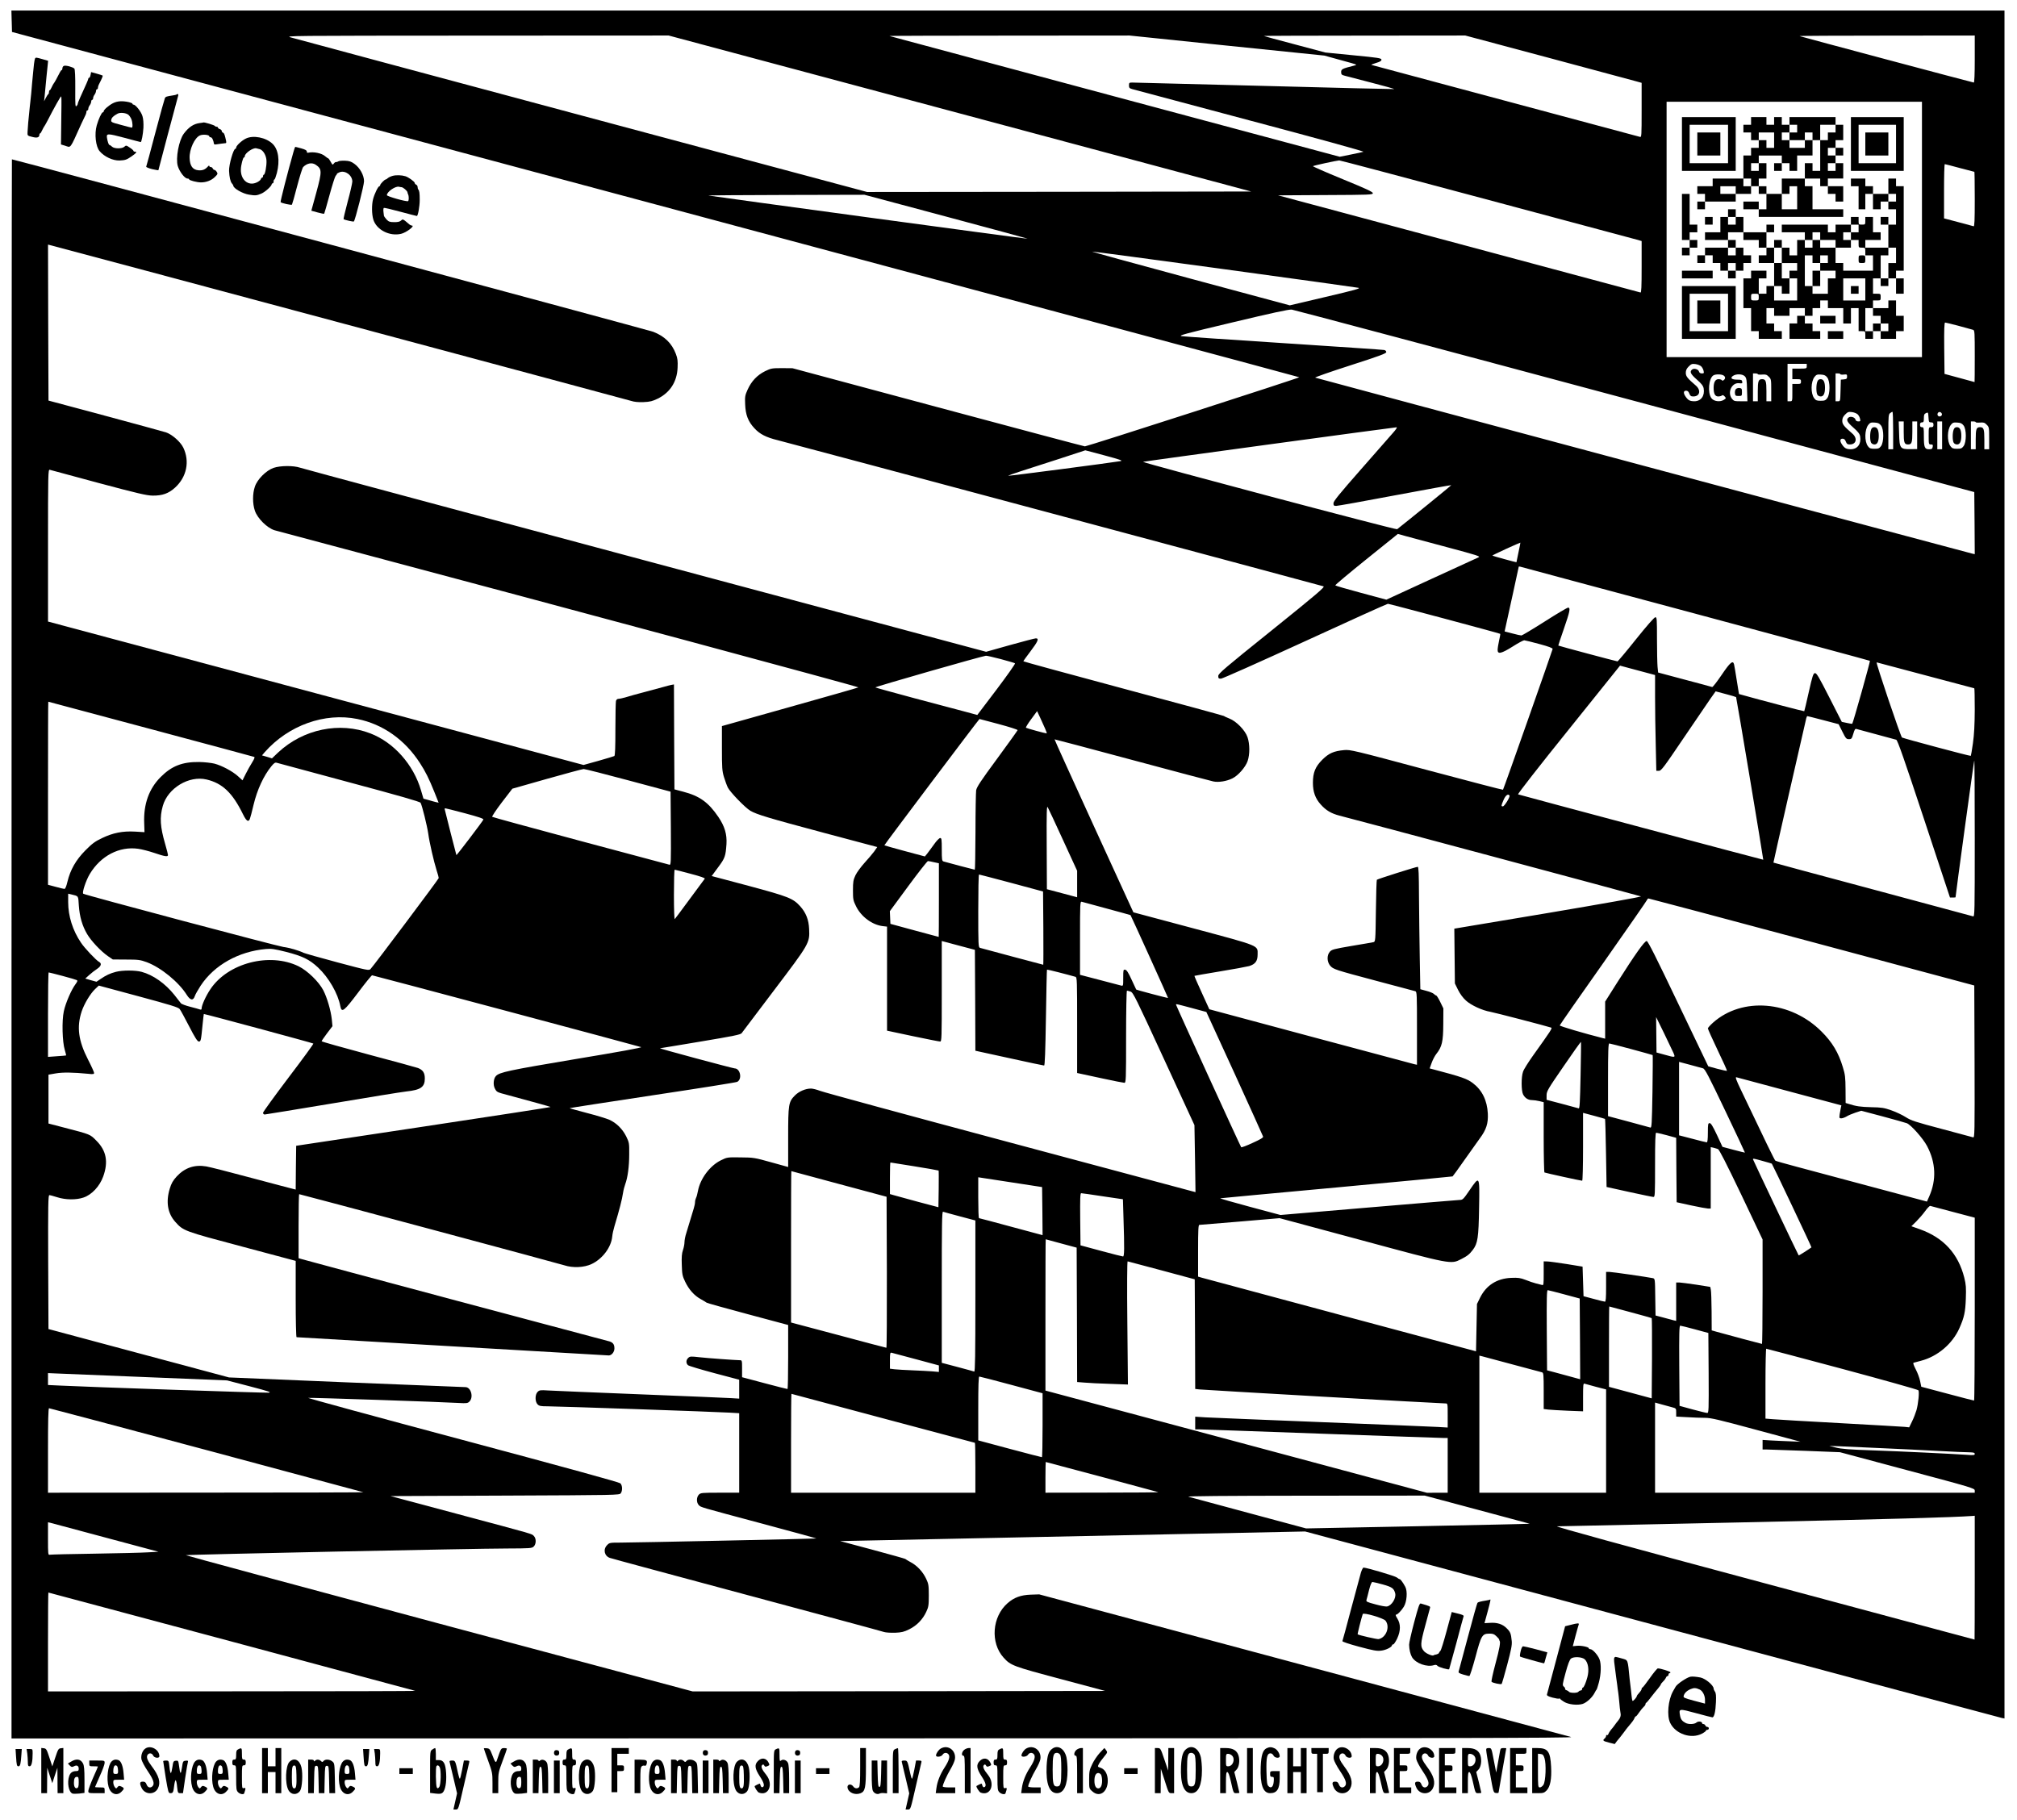 <?xml version="1.0" standalone="no"?>
<!DOCTYPE svg PUBLIC "-//W3C//DTD SVG 20010904//EN" "http://www.w3.org/TR/2001/REC-SVG-20010904/DTD/svg10.dtd">
<svg xmlns="http://www.w3.org/2000/svg" version="1.0" width="2101pt" height="1896pt" viewBox="0 0 2101 1896" preserveAspectRatio="xMidYMid meet">
<g transform="translate(0,1896) scale(0.1,-0.1)" fill="#000000" stroke="none">
<path d="M122 18738 l3 -111 6702 -1796 c3686 -988 6704 -1798 6707 -1801 5 -6 -2210 -720 -2233 -720 -8 0 -696 183 -1530 407 l-1516 407 -110 1 c-105 0 -114 -2 -176 -32 -82 -41 -141 -103 -181 -191 -27 -60 -30 -73 -26 -156 4 -107 31 -178 97 -248 55 -60 120 -94 243 -124 115 -28 5651 -1511 5684 -1522 18 -6 -66 -78 -537 -457 -498 -400 -559 -452 -559 -477 0 -24 4 -28 28 -28 15 0 409 176 876 390 467 215 855 390 863 390 16 0 1164 -307 1170 -313 2 -3 -3 -35 -12 -71 -8 -37 -15 -80 -15 -97 0 -47 39 -38 157 36 56 36 111 65 120 65 10 -1 81 -18 158 -39 100 -27 139 -42 138 -52 -4 -20 -511 -1461 -517 -1466 -2 -3 -361 91 -796 207 -761 204 -795 212 -859 206 -108 -10 -158 -32 -227 -100 -73 -73 -98 -134 -98 -241 0 -94 25 -163 81 -225 56 -63 110 -94 193 -116 147 -36 3126 -835 3143 -842 10 -4 -388 -75 -963 -172 l-981 -164 3 -286 3 -285 33 -67 c21 -42 51 -83 82 -111 55 -50 171 -103 253 -117 42 -7 584 -148 635 -165 14 -5 -2 -30 -191 -294 -48 -68 -95 -142 -102 -165 -20 -55 -19 -198 0 -236 20 -39 53 -60 93 -60 18 0 53 -5 78 -11 l44 -11 0 -364 c0 -199 4 -365 8 -368 9 -5 377 -86 393 -86 5 0 9 154 9 354 l0 353 113 -30 c61 -16 114 -32 116 -33 2 -2 7 -163 10 -356 l6 -353 235 -52 c129 -28 243 -52 253 -52 16 -1 17 21 17 334 0 249 3 335 12 335 6 0 56 -12 110 -26 l98 -27 2 -335 3 -336 150 -33 c83 -18 162 -32 178 -33 l27 0 0 320 0 320 28 -6 c15 -4 36 -10 47 -14 14 -6 84 -143 243 -475 l222 -467 0 -544 c0 -299 -3 -544 -6 -544 -5 0 -369 97 -471 126 l-53 15 -1 197 c-1 108 -4 210 -8 227 l-6 29 -145 23 c-80 12 -160 22 -177 23 l-33 0 0 -200 0 -200 -27 6 c-16 4 -64 17 -108 29 l-80 21 -3 192 c-2 189 -3 192 -25 197 -59 12 -423 65 -453 65 l-34 0 0 -155 c0 -117 -3 -155 -12 -155 -7 0 -60 13 -118 29 l-105 28 -5 154 -5 154 -165 27 c-91 14 -182 27 -202 27 l-38 1 0 -126 c0 -115 -1 -125 -17 -120 -10 3 -38 10 -63 16 -25 6 -74 23 -109 37 -55 21 -76 24 -150 21 -148 -6 -260 -77 -324 -207 l-32 -65 -5 -247 -5 -246 -1410 378 c-775 208 -1427 383 -1447 389 l-38 11 0 269 c0 220 3 270 13 270 8 0 199 16 425 35 l411 35 843 -227 c951 -257 940 -255 1048 -200 65 33 86 50 122 97 51 67 60 128 65 437 6 341 7 339 -100 183 -62 -91 -71 -100 -100 -100 -18 -1 -445 -36 -951 -79 l-918 -78 -321 86 c-176 47 -314 87 -306 88 8 2 553 52 1213 113 659 61 1202 113 1207 115 4 3 61 81 125 173 65 92 137 193 160 225 66 89 87 154 82 257 -7 136 -59 243 -155 316 -60 46 -117 66 -409 143 l-42 11 21 58 c11 31 33 73 48 92 60 75 72 129 73 310 l1 165 -33 68 c-18 37 -37 67 -42 67 -5 0 -16 7 -24 16 -9 9 -44 23 -79 32 l-62 17 -6 325 c-3 179 -7 466 -8 638 -1 242 -4 312 -13 312 -17 0 -419 -127 -426 -135 -3 -3 -8 -150 -10 -325 -4 -317 -5 -320 -26 -325 -11 -3 -113 -20 -226 -39 -187 -32 -207 -37 -228 -61 -32 -37 -30 -103 3 -144 34 -39 47 -43 490 -161 209 -56 388 -103 398 -106 16 -5 17 -32 17 -385 l0 -381 -28 6 c-15 4 -502 134 -1081 289 l-1054 283 -79 173 c-44 95 -78 174 -76 175 2 2 120 22 263 46 142 23 280 49 307 56 64 20 88 52 88 120 0 98 36 84 -669 273 l-625 167 -412 899 c-226 495 -411 901 -409 903 1 1 364 -95 806 -214 442 -119 824 -220 849 -225 53 -11 136 2 197 32 60 29 137 117 159 181 24 70 23 177 -1 248 -24 72 -118 168 -190 195 -27 11 -52 22 -55 26 -3 3 -474 132 -1047 285 -574 154 -1043 282 -1043 285 0 4 34 51 75 105 77 102 91 134 55 134 -11 0 -132 -32 -269 -70 l-249 -70 -3548 950 c-1952 523 -3571 958 -3599 968 -69 23 -204 22 -275 -2 -77 -27 -170 -119 -195 -196 -25 -72 -25 -178 0 -250 26 -80 129 -181 205 -204 30 -8 366 -98 745 -199 2381 -634 5344 -1432 5337 -1438 -4 -3 -325 -95 -714 -204 l-708 -199 0 -229 c0 -205 2 -238 21 -301 12 -39 30 -89 41 -111 26 -50 180 -209 234 -241 67 -39 182 -74 766 -230 l556 -148 -31 -45 c-18 -24 -63 -78 -101 -119 -37 -41 -80 -99 -95 -130 -23 -50 -26 -70 -26 -157 0 -93 2 -105 32 -166 54 -110 169 -194 279 -207 l44 -5 0 -542 0 -542 268 -57 c147 -31 275 -56 285 -56 16 0 17 32 17 523 l0 524 172 -46 173 -46 3 -526 2 -525 353 -77 c193 -43 357 -77 363 -77 8 0 13 142 19 498 4 273 9 499 11 501 2 3 210 -50 297 -75 16 -5 17 -38 17 -504 l0 -498 28 -6 c15 -3 121 -26 237 -51 115 -25 218 -45 227 -45 17 0 18 29 18 480 0 264 4 480 9 480 4 0 21 -5 38 -10 27 -10 53 -63 347 -701 l318 -690 6 -349 5 -349 -34 9 c-19 5 -884 237 -1924 515 -1039 278 -1918 517 -1952 531 -34 13 -77 24 -95 24 -57 0 -125 -29 -167 -71 -67 -68 -71 -91 -71 -439 l0 -307 -177 49 c-172 48 -183 50 -318 51 -139 2 -140 2 -207 -31 -113 -56 -214 -190 -238 -320 -5 -29 -14 -61 -20 -72 -5 -10 -10 -29 -10 -43 0 -13 -6 -43 -14 -68 -7 -24 -24 -78 -36 -119 -12 -41 -31 -102 -41 -135 -11 -33 -19 -76 -19 -96 0 -19 -7 -56 -16 -82 -12 -34 -15 -75 -12 -154 3 -97 6 -115 35 -175 39 -82 96 -146 165 -183 29 -16 55 -32 58 -35 3 -4 195 -58 428 -120 l422 -113 0 -334 c0 -183 -3 -333 -7 -333 -5 0 -113 27 -240 61 l-233 62 0 89 c0 85 -1 88 -22 88 -53 1 -331 21 -421 31 -89 10 -100 10 -117 -6 -25 -22 -26 -57 -3 -77 10 -8 134 -45 276 -83 l257 -68 0 -99 0 -98 -82 5 c-46 3 -474 21 -953 40 -478 19 -909 37 -957 40 -79 5 -89 4 -108 -15 -28 -28 -28 -102 0 -130 17 -17 33 -20 103 -20 100 0 1750 -57 1895 -66 l102 -6 0 -414 0 -414 -200 0 c-187 0 -201 -1 -220 -20 -26 -26 -27 -83 -1 -109 24 -24 -10 -14 674 -197 306 -82 554 -150 550 -151 -11 -3 -1902 -43 -2041 -43 -107 0 -114 -1 -137 -25 -45 -44 -30 -114 27 -134 18 -7 661 -180 1428 -386 767 -206 1410 -379 1428 -386 18 -6 68 -9 115 -8 69 3 94 9 148 36 79 39 140 102 177 181 24 51 27 68 27 172 0 104 -3 121 -27 172 -34 73 -93 137 -160 173 -29 16 -55 31 -58 35 -3 3 -157 46 -342 96 l-337 90 2422 50 2422 50 3615 -968 c1988 -533 3627 -972 3643 -975 l27 -5 0 8896 0 8896 -10380 0 -10381 0 3 -112z m9877 -960 l3034 -813 -2000 -3 -2001 -2 -2968 795 c-1633 438 -2998 804 -3034 815 -64 18 -43 18 1935 19 l2000 1 3034 -812z m2781 707 l1015 -104 163 -45 c90 -24 166 -46 168 -49 3 -2 -8 -8 -23 -11 -119 -30 -133 -36 -133 -66 0 -25 5 -31 38 -39 20 -5 147 -38 280 -73 134 -34 239 -64 234 -66 -5 -1 -614 13 -1353 33 -739 19 -1359 35 -1376 35 -30 0 -33 -3 -33 -30 0 -24 5 -30 33 -38 17 -5 571 -152 1229 -328 683 -181 1190 -321 1180 -325 -9 -3 -69 -17 -132 -29 l-115 -23 -2340 627 c-1287 345 -2344 629 -2350 631 -5 2 555 4 1245 4 l1255 1 1015 -105z m3344 -125 c474 -127 887 -238 919 -247 l57 -16 0 -284 c0 -266 -1 -284 -17 -279 -10 3 -641 172 -1403 376 -762 204 -1389 372 -1395 374 -5 1 16 10 48 20 41 12 57 21 57 34 0 16 -32 21 -292 46 l-293 29 -315 84 c-173 46 -319 85 -325 88 -5 2 464 4 1044 4 l1054 1 861 -230z m4446 -15 c0 -161 -4 -245 -10 -245 -10 0 -1794 476 -1815 484 -5 3 403 5 908 5 l917 1 0 -245z m-550 -1775 l0 -1330 -1330 0 -1330 0 0 1330 0 1330 1330 0 1330 0 0 -1330z m-4540 314 c833 -223 1539 -412 1568 -420 l52 -15 0 -271 c0 -211 -3 -269 -12 -265 -7 2 -859 231 -1894 508 l-1881 504 494 3 c461 2 493 3 493 20 0 13 -73 47 -315 146 -173 71 -312 132 -309 135 5 6 244 58 274 60 8 1 696 -182 1530 -405z m4933 326 c81 -22 150 -40 153 -40 2 0 4 -129 4 -286 0 -225 -3 -285 -12 -281 -7 2 -79 22 -160 43 l-148 39 0 282 c0 156 3 283 8 283 4 0 74 -18 155 -40z m-10555 -507 c469 -125 849 -229 845 -230 -7 -3 -3248 437 -3323 450 -14 2 346 5 800 6 l825 2 853 -228z m2899 -548 c747 -102 1373 -189 1392 -193 28 -6 -29 -22 -340 -95 l-374 -88 -1040 280 c-572 154 -1030 280 -1018 280 11 1 632 -82 1380 -184z m4273 -1373 l3535 -948 3 -323 2 -324 -27 6 c-35 7 -6822 1825 -6843 1833 -8 3 155 60 363 127 308 99 377 125 377 139 0 10 -9 20 -22 22 -13 3 -482 34 -1043 71 -561 36 -1040 69 -1065 73 -40 6 17 22 530 144 414 99 586 136 615 133 22 -3 1631 -431 3575 -953z m3374 783 c72 -20 139 -38 149 -41 16 -5 17 -27 17 -275 0 -148 -1 -269 -2 -269 -2 1 -73 20 -158 43 l-155 42 -3 268 c-2 193 1 267 9 267 6 0 70 -16 143 -35z m-2683 -422 c10 -10 21 -30 24 -45 6 -25 4 -28 -18 -28 -16 0 -26 7 -30 20 -6 24 -52 37 -72 20 -27 -22 -16 -46 50 -104 48 -42 66 -65 71 -91 14 -78 -27 -135 -98 -135 -46 1 -64 10 -91 50 -24 35 -22 60 6 60 16 0 26 -9 34 -30 9 -24 17 -30 41 -30 69 0 83 65 26 114 -87 75 -104 96 -104 132 0 26 8 44 30 66 27 27 36 30 72 25 22 -3 49 -14 59 -24z m1099 2 c0 -24 -2 -25 -75 -25 l-75 0 0 -55 0 -55 45 0 c41 0 45 -2 45 -25 0 -23 -4 -25 -45 -25 l-45 0 0 -90 c0 -89 0 -90 -25 -90 l-25 0 0 195 0 195 100 0 100 0 0 -25z m-510 -83 c0 -4 20 -6 44 -4 38 3 49 0 70 -22 25 -24 26 -30 26 -141 l0 -115 -25 0 -25 0 0 103 c0 108 -7 127 -45 127 -38 0 -45 -19 -45 -127 l0 -103 -25 0 -25 0 0 145 0 145 25 0 c14 0 25 -3 25 -8z m860 0 c0 -4 16 -6 35 -4 32 4 35 2 35 -21 0 -22 -5 -26 -32 -29 l-33 -3 -3 -112 c-3 -113 -3 -113 -27 -113 l-25 0 0 145 0 145 25 0 c14 0 25 -4 25 -8z m-1219 -12 c22 -13 25 -33 5 -49 -10 -8 -16 -9 -21 -1 -3 5 -19 10 -34 10 -33 0 -51 -31 -51 -90 0 -62 15 -90 48 -90 15 0 33 5 38 10 7 7 16 4 28 -9 17 -19 17 -20 -7 -36 -39 -25 -105 -17 -130 17 -42 56 -28 209 21 238 22 13 79 13 103 0z m225 -11 c16 -18 20 -40 22 -140 l4 -119 -70 0 c-64 0 -72 2 -91 26 -51 65 -2 171 75 162 31 -4 35 -2 32 16 -3 18 -10 21 -50 21 -60 0 -79 16 -47 39 34 24 101 21 125 -5z m858 -12 c31 -41 30 -173 0 -214 -18 -24 -28 -28 -69 -28 -40 0 -51 4 -68 27 -37 50 -35 172 4 222 18 23 28 27 67 24 36 -2 49 -9 66 -31z m317 -384 c10 -10 21 -30 24 -45 6 -25 4 -28 -18 -28 -16 0 -26 7 -30 20 -6 24 -52 37 -72 20 -27 -22 -16 -46 50 -104 48 -42 66 -65 71 -91 14 -78 -27 -135 -98 -135 -46 1 -64 10 -91 50 -24 35 -22 60 6 60 16 0 26 -9 34 -30 9 -24 17 -30 41 -30 69 0 83 65 26 114 -87 75 -104 96 -104 132 0 26 8 44 30 66 27 27 36 30 72 25 22 -3 49 -14 59 -24z m369 -168 l0 -195 -25 0 -25 0 0 181 c0 161 2 183 18 195 9 7 20 14 25 14 4 0 7 -88 7 -195z m395 85 c20 0 25 -5 25 -25 0 -20 -5 -25 -25 -25 -25 0 -25 -1 -25 -90 0 -88 1 -90 24 -90 19 0 22 -4 18 -25 -4 -21 -10 -25 -38 -25 -46 0 -54 20 -54 134 0 89 -1 96 -20 96 -15 0 -20 7 -20 25 0 18 5 25 20 25 17 0 20 7 20 43 0 36 4 46 23 54 21 10 22 8 25 -43 3 -50 5 -54 27 -54z m113 87 c4 -20 -25 -34 -40 -19 -15 15 -1 44 19 40 10 -2 19 -11 21 -21z m-398 -185 c0 -113 6 -132 45 -132 39 0 45 19 45 132 l0 108 25 0 25 0 0 -144 0 -144 -69 -1 c-109 -1 -115 7 -119 163 l-4 126 26 0 26 0 0 -108z m400 -37 l0 -145 -25 0 -25 0 0 145 0 145 25 0 25 0 0 -145z m350 137 c0 -4 20 -6 44 -4 38 3 49 0 70 -22 25 -24 26 -30 26 -141 l0 -115 -25 0 -25 0 0 103 c0 108 -7 127 -45 127 -38 0 -45 -19 -45 -127 l0 -103 -25 0 -25 0 0 145 0 145 25 0 c14 0 25 -3 25 -8z m-986 -35 c31 -41 30 -173 0 -214 -18 -24 -28 -28 -69 -28 -40 0 -51 4 -68 27 -37 50 -35 172 4 222 18 23 28 27 67 24 36 -2 49 -9 66 -31z m860 0 c31 -41 30 -173 0 -214 -18 -24 -28 -28 -69 -28 -40 0 -51 4 -68 27 -37 50 -35 172 4 222 18 23 28 27 67 24 36 -2 49 -9 66 -31z m-5942 -74 c-27 -32 -179 -204 -336 -383 -226 -257 -286 -331 -286 -352 0 -24 4 -28 29 -28 15 0 291 49 612 110 321 60 585 108 586 106 3 -2 -475 -390 -564 -459 -12 -9 -2656 693 -2647 702 4 4 2585 355 2642 360 8 0 -8 -25 -36 -56z m-3007 -237 c171 -46 195 -55 165 -60 -92 -16 -1163 -156 -1167 -152 -3 2 53 22 124 45 152 48 678 219 678 220 0 0 90 -23 200 -53z m3571 -957 c314 -84 349 -95 325 -105 -14 -7 -236 -108 -493 -226 l-467 -215 -264 71 c-146 39 -266 74 -268 78 -2 5 144 127 324 272 l328 264 82 -23 c45 -12 240 -64 433 -116z m741 -54 c-11 -55 -21 -101 -21 -102 -2 -2 -247 65 -251 69 -2 2 63 33 143 70 81 37 148 66 149 65 1 -1 -8 -47 -20 -102z m1846 -639 c995 -267 1811 -487 1815 -490 5 -5 -175 -645 -184 -655 -2 -2 -28 1 -56 8 l-53 11 -130 255 c-109 214 -133 255 -150 253 -17 -3 -26 -28 -64 -198 -24 -107 -45 -197 -47 -199 -2 -3 -472 120 -644 169 l-36 10 -23 142 c-12 79 -25 153 -28 166 -11 47 -40 24 -129 -108 -49 -72 -93 -129 -99 -127 -5 2 -134 37 -286 77 l-277 74 -6 59 c-3 33 -6 163 -6 288 0 212 -1 229 -17 229 -11 0 -89 -89 -202 -230 -101 -127 -188 -230 -192 -230 -10 0 -613 161 -617 165 -1 1 25 80 58 174 63 182 71 221 44 221 -9 0 -119 -65 -244 -145 -126 -80 -235 -145 -242 -145 -7 0 -50 9 -94 21 l-81 21 9 42 c30 135 138 628 138 632 0 3 8 3 18 0 9 -3 831 -224 1825 -490z m-7238 -472 c77 -21 144 -40 148 -44 5 -4 -82 -127 -192 -273 l-201 -265 -122 33 c-68 18 -305 81 -528 140 -223 60 -408 111 -412 114 -7 6 1118 328 1152 330 8 1 78 -15 155 -35z m9631 -169 c277 -74 506 -135 509 -135 3 0 5 -100 5 -222 -1 -160 -6 -259 -19 -351 -10 -70 -20 -129 -22 -131 -5 -5 -699 181 -717 191 -13 8 -275 783 -264 783 2 0 231 -61 508 -135z m-2898 25 l82 -22 0 -227 c0 -125 3 -350 7 -499 l6 -272 27 0 c24 0 51 36 255 338 126 185 253 372 282 414 l54 76 105 -28 c58 -15 107 -30 108 -32 4 -5 286 -1692 283 -1694 -2 -2 -2519 669 -2554 681 -7 2 216 289 525 672 l537 669 100 -27 c55 -15 137 -37 183 -49z m-6273 -577 c13 -29 21 -53 18 -53 -16 0 -209 53 -216 59 -4 4 21 44 55 90 l61 83 30 -64 c16 -34 39 -87 52 -115z m8107 85 l160 -42 39 -78 c35 -71 42 -78 68 -78 27 0 31 5 46 56 13 44 19 54 33 50 9 -3 103 -28 207 -56 105 -28 198 -53 207 -56 14 -4 84 -206 289 -825 l271 -819 29 0 c16 0 29 1 29 3 0 22 191 1422 195 1425 3 3 5 -362 5 -812 0 -774 -1 -817 -17 -812 -10 3 -481 130 -1048 282 -566 151 -1031 277 -1032 278 -2 1 304 1343 342 1504 3 12 8 22 11 22 4 0 78 -19 166 -42z m-8589 -41 c109 -29 197 -57 197 -63 -1 -5 -97 -139 -213 -297 -172 -233 -213 -296 -219 -330 -3 -23 -7 -219 -7 -434 -1 -216 -4 -393 -7 -393 -5 0 -279 72 -326 86 -16 5 -18 20 -18 125 0 107 -2 119 -17 119 -10 -1 -39 -30 -65 -68 -27 -37 -58 -80 -71 -96 l-23 -28 -209 56 c-115 31 -211 58 -213 60 -3 4 986 1316 991 1316 1 0 91 -24 200 -53z m5321 -745 c8 -13 -53 -112 -69 -112 -20 0 -19 6 7 67 21 49 48 68 62 45z m-4650 -465 l146 -318 0 -138 0 -138 -157 42 -158 42 -2 439 c-2 376 0 435 11 414 8 -14 80 -168 160 -343z m-1345 -229 l51 -11 0 -384 c0 -211 -1 -383 -2 -383 -2 0 -115 31 -253 68 l-250 68 -3 66 -3 66 192 261 c106 144 198 261 205 261 7 0 35 -5 63 -12z m806 -216 l330 -89 3 -381 c1 -210 1 -382 -1 -382 -4 0 -632 168 -659 176 -17 5 -18 32 -18 385 0 208 3 379 8 379 4 0 156 -40 337 -88z m8340 -615 l1690 -453 3 -793 c2 -752 1 -793 -15 -789 -10 3 -157 42 -328 88 -272 72 -318 87 -373 122 -34 22 -101 54 -150 71 -76 27 -103 31 -210 33 -113 3 -157 9 -237 35 l-30 9 -1 142 c-1 124 -4 154 -28 231 -45 151 -111 261 -222 371 -321 322 -826 363 -1130 93 -30 -27 -54 -54 -54 -60 0 -7 45 -108 101 -225 56 -116 100 -214 98 -217 -3 -2 -48 7 -100 21 l-95 26 -312 651 c-230 482 -316 653 -329 654 -21 3 -121 -138 -313 -441 l-120 -190 0 -193 0 -193 -22 5 c-202 51 -452 125 -451 133 1 6 207 302 458 657 250 356 455 651 455 656 0 5 6 9 13 9 6 0 773 -204 1702 -453z m-7345 348 c134 -36 245 -67 246 -68 7 -9 393 -861 391 -863 -3 -3 -328 83 -332 88 -1 2 -23 48 -48 103 -34 74 -51 101 -67 103 -19 3 -20 -2 -20 -83 0 -86 0 -87 -22 -82 -13 3 -114 30 -225 59 l-203 53 0 383 c0 361 1 383 18 378 9 -3 127 -35 262 -71z m884 -1036 l152 -41 294 -641 c161 -353 295 -649 297 -657 3 -11 -27 -29 -109 -66 -62 -29 -116 -49 -119 -45 -8 8 -679 1476 -679 1485 0 9 -1 9 164 -35z m5017 -466 c22 -52 22 -52 -96 -19 l-80 22 -2 185 -2 184 81 -165 c44 -91 88 -184 99 -207z m-967 -238 c-6 -282 -9 -345 -20 -341 -8 3 -86 24 -174 47 l-160 42 0 46 c0 43 11 62 177 303 97 142 178 256 181 254 2 -2 0 -160 -4 -351z m529 276 c120 -32 220 -61 222 -62 2 -2 1 -174 -2 -382 -6 -339 -8 -377 -22 -373 -9 3 -112 31 -228 62 l-213 57 0 379 c0 296 3 378 13 378 6 0 110 -27 230 -59z m746 -200 c21 -6 57 -75 232 -442 114 -238 206 -435 205 -436 -1 -1 -54 12 -118 29 l-116 31 -57 123 c-44 93 -63 124 -76 124 -17 0 -19 -9 -19 -100 0 -65 -4 -100 -11 -100 -6 0 -73 16 -150 37 l-139 36 0 383 0 382 113 -30 c61 -17 123 -34 136 -37z m904 -242 l538 -144 -6 -25 c-3 -14 -8 -44 -12 -67 -5 -40 -4 -43 17 -43 12 0 37 9 54 19 17 11 59 29 92 40 l62 20 223 -59 c123 -33 236 -65 252 -71 44 -18 169 -159 210 -237 92 -174 99 -353 23 -525 l-24 -54 -573 153 c-316 85 -669 179 -785 210 -117 31 -216 59 -221 63 -8 5 -105 204 -360 740 -49 102 -59 132 -46 129 10 -3 260 -70 556 -149z m-279 -724 c49 -13 90 -26 92 -27 8 -9 416 -869 413 -872 -23 -18 -131 -87 -133 -84 -7 8 -476 996 -476 1001 0 10 7 9 104 -18z m-8838 -55 c136 -22 249 -42 251 -44 2 -2 2 -88 1 -193 l-3 -189 -215 57 c-118 32 -232 63 -252 69 l-38 11 0 164 c0 91 2 165 5 165 2 0 115 -18 251 -40z m-786 -184 l495 -133 3 -786 c1 -433 -1 -787 -5 -787 -4 0 -229 59 -500 132 l-493 131 0 789 c0 433 1 788 3 788 1 0 225 -60 497 -134z m2118 -282 l2 -251 -327 88 c-181 49 -331 89 -335 89 -5 0 -8 96 -8 213 l0 213 333 -51 332 -51 3 -250z m628 154 l211 -31 6 -201 c10 -309 9 -396 -5 -395 -7 0 -110 26 -228 58 l-215 58 -3 272 c-2 213 0 271 10 271 7 0 108 -14 224 -32z m8857 -163 l227 -60 0 -952 c0 -524 -3 -953 -7 -953 -5 0 -130 32 -279 72 l-271 72 -12 58 c-6 32 -27 88 -46 124 -22 43 -30 66 -22 68 7 2 40 11 75 20 175 45 331 178 403 342 49 111 61 166 66 304 4 116 2 147 -16 220 -63 249 -215 416 -461 504 l-90 32 51 50 c27 27 69 75 92 107 23 32 47 56 53 55 6 -2 113 -30 237 -63z m-10345 -46 l162 -43 0 -789 c0 -627 -3 -788 -12 -785 -7 3 -86 24 -175 48 l-163 43 0 790 c0 648 2 788 13 784 7 -3 86 -24 175 -48z m1057 -283 l160 -43 3 -700 2 -700 78 -6 c42 -4 161 -10 264 -13 l187 -7 -6 641 c-4 382 -2 642 3 642 5 -1 164 -43 354 -94 l345 -93 3 -571 2 -571 43 -5 c41 -5 2520 -147 2565 -146 22 0 22 -2 22 -126 l0 -125 -102 6 c-57 3 -600 26 -1208 50 -608 24 -1153 47 -1212 50 l-108 7 0 -66 0 -66 33 0 c17 0 592 -20 1277 -45 685 -25 1262 -45 1283 -45 l37 0 0 -285 0 -285 -107 0 -108 -1 -1987 533 -1988 532 0 788 c0 433 1 788 3 788 1 0 74 -20 162 -44z m5240 -530 l160 -43 3 -421 2 -420 -92 25 c-51 14 -129 35 -173 47 l-80 21 -3 418 c-2 330 0 417 10 417 7 -1 85 -20 173 -44z m688 -185 c119 -32 220 -60 222 -63 3 -3 4 -192 3 -420 l-3 -415 -222 60 -223 60 0 418 c0 231 1 419 3 419 1 0 100 -26 220 -59z m672 -179 l140 -38 3 -417 c2 -393 1 -417 -15 -416 -10 0 -79 17 -153 37 l-135 37 -3 418 c-2 330 0 417 10 417 7 0 76 -17 153 -38z m1535 -412 c431 -116 788 -216 793 -223 11 -16 -1 -139 -20 -207 -9 -30 -29 -83 -46 -117 l-30 -62 -46 5 c-25 2 -329 20 -676 39 -346 19 -663 37 -702 41 l-73 6 0 364 c0 200 4 364 8 364 4 0 361 -95 792 -210z m-9647 100 l237 -64 0 -34 0 -34 -67 6 c-38 3 -131 8 -208 11 -77 3 -161 8 -187 11 l-48 6 0 85 c0 76 2 85 18 81 9 -3 124 -33 255 -68z m6217 -55 c157 -42 293 -78 303 -81 15 -5 17 -23 17 -194 l0 -188 48 -6 c26 -3 118 -8 205 -12 l157 -6 0 147 c0 128 2 146 15 141 9 -3 63 -18 120 -33 l105 -27 0 -538 0 -538 -660 0 -660 0 0 714 0 714 33 -8 c17 -5 160 -43 317 -85z m-5224 -212 l324 -87 0 -333 c0 -183 -3 -333 -7 -333 -5 0 -155 39 -335 87 l-328 88 0 332 c0 238 3 333 11 333 6 0 157 -39 335 -87z m-1338 -348 c524 -140 954 -255 957 -255 3 0 5 -117 5 -260 l0 -260 -960 0 -960 0 0 515 c0 283 2 515 4 515 2 0 431 -115 954 -255z m8220 115 c41 -11 42 -12 42 -54 l0 -43 113 -6 c61 -4 146 -7 187 -7 64 0 142 -19 535 -125 l460 -124 -120 5 c-66 2 -155 7 -197 9 l-78 5 0 -50 0 -50 48 0 c26 -1 207 -7 403 -14 l355 -14 702 -188 c674 -180 702 -188 702 -211 l0 -23 -1665 0 -1665 0 0 469 0 470 68 -19 c37 -10 86 -23 110 -30z m2182 -426 c184 -8 452 -21 595 -29 143 -8 286 -14 318 -14 45 -1 57 -4 57 -17 0 -13 -12 -15 -87 -9 -170 11 -661 35 -973 46 -243 8 -331 15 -385 29 l-70 18 105 -4 c58 -3 256 -12 440 -20z m-8124 -299 c318 -85 584 -157 589 -159 6 -3 -257 -5 -582 -5 l-593 -1 0 160 c0 88 2 160 3 160 2 0 265 -70 583 -155z m3907 -340 c298 -80 546 -147 551 -148 5 -2 -517 -13 -1160 -26 l-1169 -23 -595 160 c-327 88 -611 165 -630 170 -24 7 372 10 1213 11 l1248 1 542 -145z m5187 -710 c0 -355 -1 -645 -2 -645 -2 0 -991 266 -2198 590 -1496 401 -2181 589 -2150 590 25 0 891 19 1925 41 1552 34 2189 52 2403 67 l22 2 0 -645z"/>
<path d="M17520 17460 l0 -280 280 0 280 0 0 280 0 280 -280 0 -280 0 0 -280z m480 0 l0 -200 -200 0 -200 0 0 200 0 200 200 0 200 0 0 -200z"/>
<path d="M17680 17460 l0 -120 120 0 120 0 0 120 0 120 -120 0 -120 0 0 -120z"/>
<path d="M18240 17700 l0 -40 -40 0 -40 0 0 -40 0 -40 40 0 40 0 0 -40 0 -40 40 0 40 0 0 -40 0 -40 -40 0 -40 0 0 -40 0 -40 -40 0 -40 0 0 -120 0 -120 -160 0 -160 0 0 -40 0 -40 -80 0 -80 0 0 -40 0 -40 40 0 40 0 0 -40 0 -40 -40 0 -40 0 0 -40 0 -40 40 0 40 0 0 40 0 40 160 0 160 0 0 40 0 40 80 0 80 0 0 40 0 40 40 0 40 0 0 -40 0 -40 40 0 40 0 0 -80 0 -80 -40 0 -40 0 0 40 0 40 -80 0 -80 0 0 -40 0 -40 80 0 80 0 0 -40 0 -40 440 0 440 0 0 40 0 40 -160 0 -160 0 0 120 0 120 -40 0 -40 0 0 40 0 40 80 0 80 0 0 -40 0 -40 40 0 40 0 0 -40 0 -40 40 0 40 0 0 -40 0 -40 40 0 40 0 0 80 0 80 -80 0 -80 0 0 40 0 40 80 0 80 0 0 80 0 80 -40 0 -40 0 0 40 0 40 40 0 40 0 0 40 0 40 -40 0 -40 0 0 40 0 40 40 0 40 0 0 80 0 80 -40 0 -40 0 0 40 0 40 -240 0 -240 0 0 -40 0 -40 -40 0 -40 0 0 40 0 40 -40 0 -40 0 0 -40 0 -40 -40 0 -40 0 0 40 0 40 -80 0 -80 0 0 -40z m480 -80 l0 -40 -40 0 -40 0 0 -40 0 -40 80 0 80 0 0 40 0 40 40 0 40 0 0 -40 0 -40 40 0 40 0 0 80 0 80 80 0 80 0 0 -40 0 -40 -40 0 -40 0 0 -40 0 -40 -40 0 -40 0 0 -160 0 -160 -40 0 -40 0 0 40 0 40 -40 0 -40 0 0 -80 0 -80 -120 0 -120 0 0 -80 0 -80 40 0 40 0 0 40 0 40 40 0 40 0 0 -120 0 -120 -80 0 -80 0 0 80 0 80 -80 0 -80 0 0 40 0 40 -40 0 -40 0 0 40 0 40 40 0 40 0 0 80 0 80 -40 0 -40 0 0 -40 0 -40 -40 0 -40 0 0 40 0 40 40 0 40 0 0 40 0 40 120 0 120 0 0 -40 0 -40 40 0 40 0 0 -40 0 -40 40 0 40 0 0 80 0 80 80 0 80 0 0 80 0 80 -40 0 -40 0 0 -40 0 -40 -80 0 -80 0 0 40 0 40 -40 0 -40 0 0 40 0 40 40 0 40 0 0 40 0 40 40 0 40 0 0 -40z m-240 -120 l0 -80 -40 0 -40 0 0 40 0 40 -40 0 -40 0 0 40 0 40 80 0 80 0 0 -80z m640 -120 l0 -40 -40 0 -40 0 0 40 0 40 40 0 40 0 0 -40z m0 -160 l0 -40 -40 0 -40 0 0 40 0 40 40 0 40 0 0 -40z m-880 -160 l0 -40 -40 0 -40 0 0 40 0 40 40 0 40 0 0 -40z m-160 -80 l0 -40 -80 0 -80 0 0 40 0 40 80 0 80 0 0 -40z"/>
<path d="M18480 17220 l0 -40 40 0 40 0 0 40 0 40 -40 0 -40 0 0 -40z"/>
<path d="M19280 17460 l0 -280 275 0 275 0 0 280 0 280 -275 0 -275 0 0 -280z m470 0 l0 -200 -195 0 -195 0 0 200 0 200 195 0 195 0 0 -200z"/>
<path d="M19430 17460 l0 -120 120 0 120 0 0 120 0 120 -120 0 -120 0 0 -120z"/>
<path d="M19280 17060 l0 -40 40 0 40 0 0 -120 0 -120 35 0 35 0 0 80 0 80 40 0 40 0 0 -80 0 -80 40 0 40 0 0 40 0 40 40 0 40 0 0 -40 0 -40 40 0 40 0 0 -80 0 -80 -40 0 -40 0 0 40 0 40 -40 0 -40 0 0 -40 0 -40 40 0 40 0 0 -120 0 -120 -120 0 -120 0 0 40 0 40 80 0 80 0 0 40 0 40 -40 0 -40 0 0 80 0 80 -40 0 -40 0 0 -40 c0 -39 -1 -40 -35 -40 -34 0 -35 1 -35 40 l0 40 -40 0 -40 0 0 -40 0 -40 -80 0 -80 0 0 -40 0 -40 -40 0 -40 0 0 40 0 40 -240 0 -240 0 0 -40 0 -40 120 0 120 0 0 -40 0 -40 -40 0 -40 0 0 -80 0 -80 -40 0 -40 0 0 40 0 40 -40 0 -40 0 0 40 0 40 -40 0 -40 0 0 -40 0 -40 -40 0 -40 0 0 80 0 80 40 0 40 0 0 40 0 40 -40 0 -40 0 0 -40 0 -40 -120 0 -120 0 0 80 0 80 -40 0 -40 0 0 40 0 40 -40 0 -40 0 0 -40 0 -40 -40 0 -40 0 0 -80 0 -80 -80 0 -80 0 0 -40 0 -40 120 0 120 0 0 -40 0 -40 -120 0 -120 0 0 -40 0 -40 -40 0 -40 0 0 -40 0 -40 40 0 40 0 0 40 0 40 40 0 40 0 0 -40 0 -40 40 0 40 0 0 -40 0 -40 40 0 40 0 0 -40 0 -40 40 0 40 0 0 40 0 40 40 0 40 0 0 40 0 40 40 0 40 0 0 40 0 40 -40 0 -40 0 0 40 0 40 -40 0 -40 0 0 40 0 40 -40 0 -40 0 0 40 0 40 80 0 80 0 0 -40 0 -40 80 0 80 0 0 -40 0 -40 40 0 40 0 0 -40 0 -40 -40 0 -40 0 0 -40 0 -40 80 0 80 0 0 -120 0 -120 -40 0 -40 0 0 -40 0 -40 -40 0 -40 0 0 80 0 80 40 0 40 0 0 40 0 40 -80 0 -80 0 0 -40 0 -40 -40 0 -40 0 0 -155 0 -155 40 0 40 0 0 -120 0 -120 40 0 40 0 0 -40 0 -40 120 0 120 0 0 40 0 40 -40 0 -40 0 0 40 0 40 -40 0 -40 0 0 80 0 80 40 0 40 0 0 -40 0 -40 80 0 80 0 0 40 0 40 80 0 80 0 0 -40 0 -40 -40 0 -40 0 0 -40 0 -40 -40 0 -40 0 0 -80 0 -80 160 0 160 0 0 40 0 40 -40 0 -40 0 0 40 0 40 -40 0 -40 0 0 40 0 40 40 0 40 0 0 40 0 40 40 0 40 0 0 40 0 40 40 0 40 0 0 -40 0 -40 80 0 80 0 0 -80 0 -80 40 0 40 0 0 80 0 80 40 0 40 0 0 -120 0 -120 35 0 c34 0 35 -1 35 -40 l0 -40 40 0 40 0 0 40 0 40 40 0 40 0 0 -40 0 -40 80 0 80 0 0 40 0 40 40 0 40 0 0 80 0 80 -40 0 -40 0 0 80 0 80 -40 0 -40 0 0 -40 0 -40 -80 0 -80 0 0 40 0 40 40 0 c39 0 40 1 40 35 0 34 -1 35 -40 35 l-40 0 0 80 0 80 40 0 40 0 0 -40 0 -40 40 0 40 0 0 40 0 40 40 0 40 0 0 -80 0 -80 40 0 40 0 0 80 0 80 -40 0 -40 0 0 40 0 40 40 0 40 0 0 440 0 440 -40 0 -40 0 0 40 0 40 -40 0 -40 0 0 -80 0 -80 -80 0 -80 0 0 40 0 40 -40 0 -40 0 0 40 0 40 -75 0 -75 0 0 -40z m470 -160 l0 -40 -40 0 -40 0 0 40 0 40 40 0 40 0 0 -40z m-1670 -240 l0 -40 -40 0 -40 0 0 40 0 40 40 0 40 0 0 -40z m1280 -80 l0 -40 -40 0 -40 0 0 -40 0 -40 40 0 40 0 0 -40 c0 -39 1 -40 35 -40 34 0 35 -1 35 -40 l0 -40 40 0 40 0 0 -80 0 -80 -155 0 -155 0 0 40 0 40 -40 0 -40 0 0 80 0 80 -80 0 -80 0 0 40 0 40 -40 0 -40 0 0 -40 0 -40 -40 0 -40 0 0 40 0 40 40 0 40 0 0 40 0 40 40 0 40 0 0 -40 0 -40 80 0 80 0 0 -40 0 -40 80 0 80 0 0 40 0 40 -40 0 -40 0 0 40 0 40 40 0 40 0 0 40 0 40 40 0 40 0 0 -40z m-1280 -240 l0 -40 -40 0 -40 0 0 40 0 40 40 0 40 0 0 -40z m480 -40 l0 -80 80 0 80 0 0 -40 0 -40 -40 0 -40 0 0 -40 0 -40 40 0 40 0 0 -115 0 -115 -120 0 -120 0 0 75 0 75 40 0 40 0 0 -40 0 -40 40 0 40 0 0 80 0 80 -40 0 -40 0 0 80 0 80 -40 0 -40 0 0 80 0 80 40 0 40 0 0 -80z m1190 0 l0 -80 -40 0 -40 0 0 -80 0 -80 -40 0 -40 0 0 120 0 120 40 0 40 0 0 40 0 40 40 0 40 0 0 -80z m-870 -40 l0 -40 40 0 40 0 0 40 0 40 40 0 40 0 0 -40 0 -40 -40 0 -40 0 0 -40 0 -40 80 0 80 0 0 -40 0 -40 -40 0 -40 0 0 -80 0 -80 -80 0 -80 0 0 40 0 40 -40 0 -40 0 0 160 0 160 40 0 40 0 0 -40z m-800 -80 l0 -40 -40 0 -40 0 0 40 0 40 40 0 40 0 0 -40z m1350 -235 l0 -115 -115 0 -115 0 0 115 0 115 115 0 115 0 0 -115z m-1110 -80 c0 -34 -1 -35 -40 -35 -39 0 -40 1 -40 35 0 34 1 35 40 35 39 0 40 -1 40 -35z m1190 -155 l0 -40 40 0 40 0 0 -40 0 -40 40 0 40 0 0 -40 0 -40 -40 0 -40 0 0 40 0 40 -40 0 -40 0 0 -40 0 -40 -40 0 -40 0 0 120 0 120 40 0 40 0 0 -40z"/>
<path d="M19360 16260 c0 -39 1 -40 35 -40 34 0 35 1 35 40 0 39 -1 40 -35 40 -34 0 -35 -1 -35 -40z"/>
<path d="M18880 16060 l0 -80 40 0 40 0 0 80 0 80 -40 0 -40 0 0 -80z"/>
<path d="M19280 15940 l0 -40 40 0 40 0 0 40 0 40 -40 0 -40 0 0 -40z"/>
<path d="M17520 16700 l0 -240 40 0 40 0 0 -40 0 -40 -40 0 -40 0 0 -40 0 -40 40 0 40 0 0 40 0 40 40 0 40 0 0 40 0 40 -40 0 -40 0 0 40 0 40 40 0 40 0 0 40 0 40 -40 0 -40 0 0 160 0 160 -40 0 -40 0 0 -240z"/>
<path d="M17760 16660 l0 -40 40 0 40 0 0 40 0 40 -40 0 -40 0 0 -40z"/>
<path d="M17520 16100 l0 -40 160 0 160 0 0 40 0 40 -160 0 -160 0 0 -40z"/>
<path d="M17520 15705 l0 -275 280 0 280 0 0 275 0 275 -280 0 -280 0 0 -275z m480 0 l0 -195 -200 0 -200 0 0 195 0 195 200 0 200 0 0 -195z"/>
<path d="M17680 15710 l0 -120 120 0 120 0 0 120 0 120 -120 0 -120 0 0 -120z"/>
<path d="M18960 15630 l0 -40 80 0 80 0 0 40 0 40 -80 0 -80 0 0 -40z"/>
<path d="M19040 15470 l0 -40 80 0 80 0 0 40 0 40 -80 0 -80 0 0 -40z"/>
<path d="M18081 14906 c-7 -8 -11 -27 -9 -43 3 -25 7 -28 38 -28 34 0 35 1 35 40 0 36 -3 40 -26 43 -14 2 -31 -4 -38 -12z"/>
<path d="M18930 14984 c-13 -33 -13 -110 0 -135 6 -11 21 -19 36 -19 29 0 44 31 44 90 0 60 -15 90 -45 90 -18 0 -28 -7 -35 -26z"/>
<path d="M19490 14484 c-13 -33 -13 -110 0 -135 6 -11 21 -19 36 -19 29 0 44 31 44 90 0 60 -15 90 -45 90 -18 0 -28 -7 -35 -26z"/>
<path d="M20350 14484 c-13 -33 -13 -110 0 -135 6 -11 21 -19 36 -19 29 0 44 31 44 90 0 60 -15 90 -45 90 -18 0 -28 -7 -35 -26z"/>
<path d="M365 18351 c-3 -6 -8 -32 -11 -58 -2 -26 -6 -66 -9 -88 -2 -22 -7 -74 -11 -115 -3 -41 -7 -88 -9 -105 -2 -16 -6 -55 -9 -85 -3 -30 -9 -77 -11 -105 -8 -69 -16 -163 -18 -209 -2 -39 -2 -40 48 -52 51 -14 75 -6 75 22 0 8 3 14 8 14 4 0 13 15 21 33 8 17 17 34 20 37 3 3 20 32 37 65 67 131 137 256 141 251 3 -2 4 -44 3 -93 0 -48 -2 -160 -3 -248 l-2 -160 40 -12 c67 -21 48 -47 171 225 15 31 33 69 40 84 8 14 14 33 14 42 0 9 5 16 10 16 6 0 10 8 10 18 0 9 7 26 15 36 8 11 15 28 15 38 0 10 5 18 10 18 6 0 10 8 10 18 0 9 7 26 15 36 8 11 15 28 15 38 0 10 5 18 10 18 6 0 10 7 10 16 0 9 6 28 14 42 28 54 39 82 35 85 -2 2 -30 11 -62 20 l-58 16 -6 -30 c-3 -16 -9 -29 -14 -29 -5 0 -9 -4 -9 -9 0 -9 -22 -59 -86 -199 -13 -29 -24 -57 -24 -63 0 -6 -6 -17 -14 -24 -12 -12 -13 15 -12 182 1 120 -3 200 -9 208 -14 16 -89 37 -109 29 -9 -3 -16 -15 -16 -25 0 -10 -3 -19 -7 -19 -5 0 -13 -10 -19 -23 -23 -47 -59 -112 -65 -117 -3 -3 -12 -20 -20 -37 -8 -18 -17 -33 -21 -33 -5 0 -8 -9 -8 -19 0 -11 -4 -21 -8 -23 -4 -1 -15 -19 -25 -38 l-18 -35 6 55 c7 78 16 169 20 210 2 19 7 62 10 96 l6 61 -59 17 c-68 19 -69 19 -77 7z"/>
<path d="M1839 17975 c-3 -2 -21 -7 -39 -9 -65 -10 -74 -13 -82 -27 -4 -8 -49 -169 -99 -359 -50 -190 -93 -350 -96 -356 -2 -5 25 -17 62 -26 36 -8 65 -13 65 -11 0 4 194 735 206 776 5 15 -6 24 -17 12z"/>
<path d="M1177 17885 c-45 -23 -97 -69 -97 -85 0 -6 -4 -10 -9 -10 -12 0 -45 -71 -63 -135 -26 -90 -11 -223 30 -270 49 -58 138 -99 207 -97 59 3 73 7 124 42 52 36 62 50 36 50 -8 0 -15 4 -15 9 0 4 -17 20 -39 34 -35 24 -39 24 -55 9 -23 -23 -107 -23 -130 1 -10 9 -21 17 -26 17 -8 0 -20 37 -26 76 -6 45 6 45 180 -1 92 -25 170 -45 172 -45 8 0 24 81 28 149 2 47 -1 92 -10 121 -13 46 -72 120 -93 120 -6 0 -11 4 -11 9 0 5 -17 12 -37 17 -70 15 -120 12 -166 -11z m162 -122 c11 -10 24 -31 30 -46 13 -33 15 -87 4 -87 -5 0 -55 13 -113 29 -99 26 -105 29 -101 52 3 22 21 41 66 65 28 15 91 8 114 -13z"/>
<path d="M2118 17684 c-2 -1 -19 -4 -38 -6 -63 -8 -114 -42 -165 -110 -52 -69 -87 -258 -63 -338 19 -61 73 -130 101 -130 10 0 17 -4 17 -8 0 -11 82 -32 123 -32 55 0 108 20 144 55 31 30 33 35 21 54 -7 12 -18 21 -24 21 -7 0 -14 7 -18 15 -3 8 -12 15 -21 15 -8 0 -15 5 -15 12 0 6 -8 2 -17 -9 -27 -30 -54 -40 -95 -37 -61 5 -90 45 -93 129 -3 89 52 210 107 234 31 14 98 7 98 -9 0 -6 6 -10 14 -10 15 0 29 -30 35 -69 0 -5 12 -8 24 -5 22 3 81 12 99 13 5 1 6 9 4 19 -14 66 -20 84 -32 89 -8 3 -14 11 -14 18 0 8 -9 17 -20 20 -11 3 -20 11 -20 16 0 5 -6 9 -14 9 -8 0 -16 4 -18 8 -3 8 -115 42 -120 36z"/>
<path d="M2562 17517 c-43 -20 -102 -75 -102 -94 0 -7 -3 -13 -8 -13 -21 0 -68 -166 -66 -230 3 -66 14 -113 30 -131 8 -8 14 -19 14 -22 0 -29 98 -85 165 -95 66 -11 80 -9 127 11 39 16 108 79 108 97 0 5 5 10 10 10 6 0 10 9 10 20 0 11 4 20 8 20 5 0 16 30 26 68 33 129 16 246 -45 304 -69 66 -201 92 -277 55z m144 -111 c36 -11 68 -66 70 -121 2 -56 -15 -145 -28 -145 -4 0 -8 -7 -8 -15 0 -8 -4 -15 -9 -15 -5 0 -12 -8 -15 -18 -3 -9 -23 -25 -45 -34 -86 -38 -165 29 -162 137 1 45 22 125 32 125 5 0 9 6 9 13 1 32 87 91 120 82 8 -2 24 -6 36 -9z"/>
<path d="M3057 17378 c-58 -204 -139 -519 -134 -524 10 -11 112 -33 118 -26 3 4 28 90 54 192 27 102 55 192 63 200 41 41 93 50 132 23 64 -44 65 -67 6 -285 l-53 -193 65 -18 c36 -10 67 -16 69 -13 2 2 27 89 55 192 28 103 57 194 64 202 8 7 14 17 14 21 0 3 13 11 28 17 59 22 132 -32 132 -98 -1 -18 -22 -113 -49 -211 -26 -98 -45 -179 -42 -181 18 -9 102 -28 107 -23 14 13 106 378 106 419 0 62 -43 140 -100 181 -33 24 -53 31 -99 33 -32 1 -63 -2 -69 -7 -7 -5 -17 -8 -22 -7 -6 2 -17 -5 -24 -15 -13 -17 -15 -16 -33 17 -11 20 -22 36 -26 36 -3 0 -19 11 -34 24 -36 31 -121 48 -175 35 -9 -3 -15 3 -14 12 1 12 -15 21 -57 33 -32 9 -61 16 -63 16 -3 0 -11 -24 -19 -52z"/>
<path d="M120 9075 l0 -8225 8148 1 c6904 1 8139 3 8097 14 -27 8 -1285 345 -2795 750 l-2745 736 -90 -3 c-102 -4 -172 -29 -240 -89 -161 -141 -181 -412 -41 -567 74 -82 98 -91 595 -223 l463 -124 -2148 -3 -2149 -2 -2642 707 c-1453 389 -2639 710 -2637 712 6 7 3025 70 3347 70 243 1 258 2 277 21 26 26 27 83 1 109 -24 24 26 10 -805 232 l-688 184 1192 5 c1165 5 1192 5 1206 24 20 27 18 82 -4 104 -11 11 -571 165 -1644 452 -895 239 -1618 436 -1607 438 20 4 1408 -43 1566 -53 84 -5 95 -3 113 15 45 45 16 150 -42 150 -13 0 -572 23 -1243 50 l-1220 51 -940 252 -940 252 -3 698 c-2 592 0 697 12 697 8 0 45 -10 82 -22 88 -28 198 -29 274 -3 86 29 168 117 205 219 55 152 33 269 -70 372 -68 69 -58 65 -335 137 l-165 43 0 255 0 254 75 13 c72 13 184 11 338 -4 52 -6 62 -4 62 9 0 9 -28 71 -63 139 -101 197 -120 340 -66 503 27 79 87 180 137 229 l41 39 412 -111 c344 -93 416 -115 431 -134 10 -13 54 -94 99 -181 60 -117 86 -157 100 -157 21 0 23 10 39 175 6 60 12 111 13 112 4 3 1135 -302 1141 -308 4 -3 -113 -163 -259 -355 -145 -192 -265 -357 -265 -366 0 -10 7 -18 17 -18 9 0 323 52 697 114 375 63 725 120 779 126 150 16 192 46 192 135 0 59 -19 88 -70 109 -16 6 -249 70 -517 141 -269 72 -488 134 -488 138 0 4 25 41 56 82 l57 75 -7 72 c-10 92 -49 226 -89 303 -47 89 -164 203 -257 249 -301 147 -735 35 -918 -238 -48 -71 -92 -169 -92 -202 0 -11 -5 -14 -17 -10 -9 4 -55 16 -101 28 -47 12 -91 28 -98 37 -7 9 -38 48 -68 87 -94 118 -221 208 -341 240 -66 18 -200 18 -268 0 -61 -16 -102 -35 -162 -76 l-40 -27 -59 16 -58 17 40 36 c23 21 59 49 82 64 43 28 52 57 23 73 -31 16 -152 144 -189 200 -87 128 -134 278 -134 423 l0 88 27 -6 c85 -21 77 -11 84 -117 8 -115 35 -210 86 -297 43 -73 144 -180 218 -231 l50 -34 140 -1 c128 0 146 -3 215 -28 146 -55 332 -206 416 -341 36 -57 67 -61 83 -12 6 19 34 67 61 109 141 214 395 357 681 382 55 5 88 0 205 -29 176 -45 247 -80 337 -164 111 -104 208 -272 232 -403 14 -72 37 -54 185 142 74 99 140 180 146 180 11 0 2746 -730 2802 -748 15 -5 -226 -49 -685 -125 -697 -117 -792 -137 -828 -177 -25 -27 -30 -91 -11 -128 21 -40 19 -39 144 -72 251 -68 434 -118 437 -122 2 -2 -593 -94 -1323 -204 l-1327 -200 -3 -228 -2 -228 -28 7 c-15 3 -209 55 -432 114 -223 60 -435 114 -471 120 -123 21 -225 -14 -309 -105 -39 -43 -55 -71 -72 -127 -42 -138 -22 -257 58 -346 84 -94 90 -96 696 -257 l558 -149 0 -397 c0 -219 4 -398 9 -398 4 0 734 -43 1621 -95 887 -52 1621 -95 1631 -95 30 0 59 36 59 73 0 46 -18 67 -70 78 -44 10 -3109 829 -3182 851 l-38 11 0 334 c0 183 3 333 6 333 12 0 2704 -722 2762 -741 89 -29 205 -24 284 13 113 53 204 174 215 285 2 26 13 75 23 108 53 177 79 277 90 350 4 28 15 68 23 90 25 68 41 183 41 309 1 117 0 123 -31 187 -39 78 -102 141 -176 174 -29 13 -134 45 -235 71 -100 26 -181 49 -179 50 2 2 391 62 866 134 474 71 870 134 880 140 54 28 32 139 -26 140 -21 1 -793 208 -778 210 6 0 196 32 424 70 336 56 416 72 426 87 7 10 159 211 337 446 370 488 373 494 366 639 -4 97 -33 170 -93 237 -75 83 -122 101 -538 213 l-384 102 67 91 c72 96 78 115 87 242 6 102 -18 184 -84 282 -104 153 -195 219 -368 264 l-90 24 -3 547 -2 546 -28 -5 c-15 -3 -49 -12 -77 -20 -45 -12 -109 -29 -260 -70 -27 -7 -82 -22 -121 -34 -39 -12 -80 -21 -91 -21 -13 0 -23 -8 -27 -22 -3 -13 -6 -145 -6 -295 0 -187 -3 -274 -11 -279 -6 -3 -81 -26 -166 -50 l-155 -43 -2789 747 -2789 747 0 793 c0 751 1 793 18 788 9 -3 238 -65 507 -137 412 -110 502 -131 565 -132 101 -1 166 22 233 83 122 111 155 274 86 417 -29 60 -117 138 -181 159 -28 9 -315 87 -637 174 l-586 157 -3 813 -2 812 27 -7 c120 -30 6009 -1609 6046 -1621 33 -11 74 -15 130 -13 69 3 94 10 148 36 129 64 201 176 207 323 3 69 0 96 -18 143 -42 111 -118 185 -237 231 -51 19 -6657 1796 -6679 1796 -2 0 -4 -3701 -4 -8225z m1450 2290 c586 -157 1071 -287 1078 -290 8 -3 1 -21 -22 -58 -19 -30 -49 -84 -67 -120 l-33 -66 -47 43 c-59 53 -167 110 -245 131 -32 8 -104 16 -159 17 -176 2 -286 -41 -401 -156 -122 -122 -180 -283 -172 -481 l3 -94 -100 6 c-128 7 -229 -13 -345 -69 -69 -33 -101 -56 -171 -127 -98 -99 -157 -202 -187 -328 -11 -47 -22 -73 -31 -73 -7 0 -49 10 -92 22 l-79 21 0 954 c0 524 1 953 3 953 1 0 482 -128 1067 -285z m2153 105 c266 -54 495 -216 652 -460 56 -86 94 -162 149 -299 l45 -113 -27 6 c-15 4 -51 13 -79 22 l-52 14 -26 88 c-78 267 -283 498 -527 592 -320 124 -699 45 -960 -198 l-65 -62 -52 16 -52 15 28 33 c247 280 626 416 966 346z m-84 -660 c522 -140 736 -201 742 -213 16 -29 68 -239 80 -322 12 -90 57 -286 88 -385 12 -36 21 -70 21 -77 0 -10 -672 -906 -710 -947 -17 -18 -27 -16 -346 69 -181 48 -340 94 -354 100 -47 24 -148 53 -207 60 -62 8 -2072 542 -2086 555 -14 12 29 140 68 205 114 190 308 291 505 263 36 -5 111 -24 167 -43 108 -37 143 -43 143 -22 0 6 -13 58 -29 113 -53 182 -59 279 -25 399 52 185 272 318 455 275 166 -39 271 -139 380 -362 22 -45 39 -68 51 -68 18 0 20 4 59 165 38 159 105 304 186 403 28 34 39 41 56 36 12 -4 352 -95 756 -204z m2906 21 l440 -118 3 -383 c2 -361 1 -382 -15 -378 -10 3 -427 114 -928 248 -500 134 -914 247 -918 251 -5 3 40 71 100 150 l110 143 359 102 c197 56 370 102 384 103 14 0 223 -53 465 -118z m-1702 -343 c145 -39 196 -56 192 -66 -6 -17 -277 -373 -281 -370 -1 2 -28 105 -59 228 -31 124 -58 233 -61 243 -3 9 -2 17 3 17 4 0 97 -23 206 -52z m2349 -630 c107 -28 155 -45 149 -52 -5 -6 -75 -101 -156 -211 -81 -110 -151 -204 -156 -209 -5 -6 -9 94 -9 252 0 144 3 262 8 262 4 0 78 -19 164 -42z m-6542 -1064 c76 -20 143 -40 150 -44 10 -6 6 -16 -13 -42 -42 -55 -104 -197 -122 -282 -22 -98 -16 -321 10 -404 9 -30 15 -55 13 -57 -2 -1 -45 -5 -95 -8 l-93 -7 0 440 c0 242 3 440 7 440 3 0 68 -16 143 -36z m850 -4179 l865 -35 238 -62 c202 -53 231 -63 193 -66 -43 -3 -1899 60 -2168 74 l-128 6 0 62 0 62 68 -3 c37 -2 456 -19 932 -38z m648 -760 c895 -240 1632 -438 1637 -440 6 -2 -731 -4 -1637 -4 l-1648 -1 0 440 c0 308 3 440 11 440 6 0 743 -196 1637 -435z m-1050 -912 l553 -148 -108 -6 c-59 -4 -310 -10 -558 -14 -247 -3 -458 -9 -467 -11 -17 -5 -18 8 -18 166 l0 172 23 -5 c12 -4 271 -73 575 -154z m1313 -1083 c1047 -281 1909 -512 1914 -514 6 -3 -853 -5 -1907 -5 l-1918 -1 0 515 c0 283 2 515 4 515 1 0 860 -230 1907 -510z"/>
<path d="M4090 17128 c-19 -5 -42 -16 -51 -24 -8 -8 -18 -14 -22 -14 -11 0 -57 -47 -57 -59 0 -6 -4 -11 -8 -11 -13 0 -51 -78 -66 -135 -15 -59 -14 -154 2 -210 32 -108 168 -179 289 -151 55 12 151 86 113 86 -6 0 -16 5 -23 10 -73 62 -70 60 -90 42 -13 -12 -36 -17 -72 -16 -44 0 -56 4 -79 28 -14 16 -27 34 -27 40 -1 6 -3 25 -5 43 -2 18 0 34 4 37 5 3 82 -15 173 -40 90 -24 167 -44 171 -44 12 0 30 102 30 168 0 71 -4 97 -15 108 -4 4 -7 16 -7 26 0 10 -7 21 -15 24 -8 4 -15 11 -15 18 0 13 -65 60 -97 70 -39 12 -96 14 -133 4z m93 -118 c16 -1 58 -37 61 -52 1 -7 4 -17 7 -23 9 -17 9 -64 0 -70 -15 -9 -221 49 -221 62 0 36 93 99 128 87 8 -2 19 -4 25 -4z"/>
<path d="M14176 2578 c-8 -29 -54 -199 -102 -378 -47 -179 -88 -330 -91 -336 -2 -6 68 -30 173 -58 150 -40 185 -47 232 -41 50 6 112 37 112 57 0 4 6 8 13 8 6 0 25 28 41 62 37 80 37 150 1 208 -17 27 -21 40 -12 40 15 0 54 41 79 81 33 52 41 163 16 209 -24 45 -50 80 -59 80 -5 0 -18 8 -29 17 -17 15 -312 102 -347 103 -6 0 -18 -24 -27 -52z m229 -124 c96 -27 114 -40 128 -92 12 -50 -36 -128 -85 -137 -13 -3 -67 7 -121 22 -90 24 -98 28 -93 47 4 12 16 58 27 104 14 53 26 82 35 82 8 0 57 -12 109 -26z m27 -377 c50 -63 7 -177 -72 -192 -16 -3 -208 41 -218 50 -3 3 39 171 53 211 6 19 216 -42 237 -69z"/>
<path d="M15519 2296 c-2 -2 -20 -6 -39 -9 -56 -9 -83 -16 -90 -24 -4 -5 -49 -163 -99 -353 -51 -190 -94 -353 -97 -362 -4 -13 6 -20 47 -32 29 -9 58 -16 64 -16 6 0 34 87 64 198 60 226 70 243 143 244 36 1 52 -4 74 -26 16 -14 30 -31 30 -36 1 -6 3 -11 4 -12 12 -13 0 -81 -42 -237 -27 -101 -46 -187 -41 -191 13 -12 97 -30 105 -22 3 4 30 94 58 201 41 154 51 205 47 245 -8 81 -14 96 -54 135 -44 44 -101 61 -178 55 l-52 -3 33 121 c30 112 35 135 23 124z"/>
<path d="M14730 2058 c-29 -110 -53 -215 -52 -232 1 -51 13 -99 30 -129 39 -65 156 -107 230 -83 16 5 27 3 35 -7 11 -14 114 -44 122 -36 1 2 35 125 75 272 39 148 73 274 76 281 3 8 -17 17 -60 27 l-64 16 -53 -196 c-29 -108 -58 -202 -65 -208 -7 -7 -14 -17 -16 -23 -2 -6 -14 -12 -27 -15 -13 -2 -26 -6 -28 -9 -11 -10 -78 18 -99 42 -41 47 -40 76 11 264 25 95 48 180 51 189 4 15 -1 17 -97 45 -13 3 -25 -33 -69 -198z"/>
<path d="M16359 2033 l-56 -14 -92 -347 c-51 -191 -94 -354 -97 -363 -3 -12 10 -20 56 -33 34 -9 65 -14 70 -11 4 3 10 2 12 -3 1 -4 20 -18 41 -31 46 -28 139 -38 193 -21 42 14 100 67 124 115 8 17 18 32 21 35 3 3 13 35 23 71 24 89 27 193 7 244 -18 46 -72 105 -95 105 -9 0 -16 4 -16 9 0 14 -81 31 -126 26 l-41 -4 28 107 c16 59 31 113 34 120 6 15 -14 14 -86 -5z m149 -359 c36 -35 47 -109 27 -185 -16 -60 -37 -109 -47 -109 -5 0 -8 -7 -8 -15 0 -8 -6 -15 -14 -15 -7 0 -19 -6 -25 -14 -13 -15 -90 -14 -100 2 -3 5 -15 12 -25 15 -10 4 -16 10 -13 13 3 4 -2 14 -12 23 -18 15 -17 20 17 146 24 89 42 135 56 147 29 23 116 18 144 -8z"/>
<path d="M15840 1759 c-7 -27 -10 -53 -6 -56 6 -6 249 -74 251 -70 1 1 9 27 17 58 l16 56 -119 32 c-65 17 -125 31 -133 31 -9 0 -19 -19 -26 -51z"/>
<path d="M16816 1691 c-4 -5 -4 -24 -2 -43 3 -18 7 -53 10 -78 4 -25 9 -63 11 -85 3 -22 8 -58 11 -80 2 -22 7 -56 10 -75 3 -19 7 -60 10 -90 4 -53 10 -104 14 -125 6 -26 -2 -52 -23 -77 -12 -14 -29 -36 -37 -48 -8 -12 -25 -34 -38 -48 -12 -15 -25 -35 -28 -45 -3 -9 -10 -15 -15 -12 -5 4 -9 0 -9 -8 0 -8 -7 -20 -15 -27 -25 -20 -18 -27 45 -43 l60 -15 22 30 c13 16 28 35 34 41 6 7 24 30 40 52 16 23 35 47 42 55 43 50 63 77 68 93 3 9 9 17 13 17 5 0 20 18 35 41 15 22 36 48 46 57 11 9 20 22 20 28 0 7 3 14 8 16 6 2 25 26 85 103 4 6 21 26 37 45 16 19 30 39 30 43 0 4 10 18 23 30 13 12 26 30 30 40 3 9 11 17 17 17 5 0 10 7 10 15 0 8 5 15 10 15 6 0 10 4 10 9 0 9 -104 41 -131 41 -8 -1 -45 -46 -83 -100 -39 -55 -74 -100 -78 -100 -4 0 -8 -6 -8 -14 0 -7 -11 -25 -25 -40 -14 -15 -25 -30 -25 -34 -1 -14 -39 -57 -45 -50 -3 3 -8 28 -10 55 -3 26 -7 71 -11 98 -4 28 -8 61 -9 75 -21 211 -14 194 -83 214 -68 19 -69 19 -76 7z"/>
<path d="M17607 1493 c-41 -10 -138 -76 -153 -104 -5 -9 -17 -31 -28 -49 -50 -90 -65 -252 -29 -327 55 -116 218 -172 331 -113 23 12 42 26 42 31 0 5 7 9 15 9 8 0 15 7 15 15 0 8 -7 15 -15 15 -9 0 -18 7 -21 15 -4 8 -12 15 -20 15 -8 0 -14 4 -14 9 0 19 -41 23 -59 7 -21 -19 -83 -21 -114 -4 -36 19 -50 38 -57 77 -13 73 -12 73 165 25 88 -24 165 -44 172 -44 19 0 33 60 37 158 3 66 0 96 -10 109 -7 10 -14 25 -14 33 -1 34 -85 104 -137 115 -47 9 -86 12 -106 8z m99 -134 c30 -15 54 -62 54 -106 l0 -40 -114 30 c-103 28 -113 32 -108 51 8 29 32 53 72 70 35 15 56 14 96 -5z"/>
<path d="M1514 745 c-30 -20 -48 -69 -41 -111 4 -20 33 -76 67 -126 60 -89 73 -131 48 -156 -22 -22 -49 -14 -61 18 -9 23 -17 30 -39 30 -33 0 -36 -16 -13 -65 35 -72 134 -75 170 -5 31 61 12 130 -64 230 -46 61 -59 95 -44 119 15 23 46 20 58 -6 11 -27 65 -33 65 -8 0 69 -91 119 -146 80z"/>
<path d="M9801 746 c-24 -13 -50 -51 -51 -73 0 -21 54 -15 68 7 14 24 45 26 62 5 18 -22 6 -65 -39 -135 -48 -73 -78 -149 -87 -219 l-7 -51 102 0 101 0 0 30 0 30 -65 0 c-36 0 -65 4 -65 10 0 21 43 116 81 180 22 37 43 84 46 104 14 90 -70 154 -146 112z"/>
<path d="M10691 746 c-24 -13 -50 -51 -51 -73 0 -21 54 -15 68 7 14 24 45 26 62 5 18 -22 6 -65 -39 -135 -48 -73 -78 -149 -87 -219 l-7 -51 102 0 101 0 0 30 0 30 -65 0 c-36 0 -65 4 -65 10 0 21 43 116 81 180 22 37 43 84 46 104 14 90 -70 154 -146 112z"/>
<path d="M10962 744 c-40 -28 -54 -72 -60 -184 -8 -183 29 -280 108 -280 72 0 110 83 110 240 0 43 -5 103 -11 132 -20 90 -88 134 -147 92z m79 -61 c10 -12 14 -52 14 -158 0 -148 -7 -175 -45 -175 -38 0 -45 27 -45 175 0 148 7 175 45 175 10 0 24 -7 31 -17z"/>
<path d="M12362 744 c-40 -28 -54 -72 -60 -184 -8 -183 29 -280 108 -280 72 0 110 83 110 240 0 43 -5 103 -11 132 -20 90 -88 134 -147 92z m79 -61 c10 -12 14 -52 14 -158 0 -148 -7 -175 -45 -175 -38 0 -45 27 -45 175 0 148 7 175 45 175 10 0 24 -7 31 -17z"/>
<path d="M13193 748 c-39 -19 -56 -73 -61 -193 -7 -186 24 -275 98 -275 72 0 100 44 100 155 l0 75 -50 0 c-49 0 -50 -1 -50 -30 0 -24 4 -30 21 -30 18 0 20 -5 17 -46 -4 -57 -27 -79 -55 -51 -15 15 -18 39 -21 155 -3 147 6 187 43 187 11 0 24 -10 30 -22 11 -27 65 -33 65 -8 0 28 -24 67 -51 81 -32 16 -55 17 -86 2z"/>
<path d="M13934 745 c-30 -20 -48 -69 -41 -111 4 -20 33 -76 67 -126 60 -89 73 -131 48 -156 -22 -22 -49 -14 -61 18 -9 23 -17 30 -39 30 -33 0 -36 -16 -13 -65 35 -72 134 -75 170 -5 31 61 12 130 -64 230 -46 61 -59 95 -44 119 15 23 46 20 58 -6 11 -27 65 -33 65 -8 0 69 -91 119 -146 80z"/>
<path d="M14794 745 c-30 -20 -48 -69 -41 -111 4 -20 33 -76 67 -126 60 -89 73 -131 48 -156 -22 -22 -49 -14 -61 18 -9 23 -17 30 -39 30 -33 0 -36 -16 -13 -65 35 -72 134 -75 170 -5 31 61 12 130 -64 230 -46 61 -59 95 -44 119 15 23 46 20 58 -6 11 -27 65 -33 65 -8 0 69 -91 119 -146 80z"/>
<path d="M430 516 l0 -236 30 0 30 0 1 133 1 132 26 -80 27 -81 26 81 27 80 1 -132 1 -133 30 0 30 0 0 236 0 235 -27 -3 c-24 -3 -29 -12 -57 -96 l-31 -93 -31 93 c-27 84 -33 93 -57 96 l-27 3 0 -235z"/>
<path d="M2483 738 c-19 -9 -23 -19 -23 -60 0 -41 -3 -48 -20 -48 -16 0 -20 -7 -20 -30 0 -23 4 -30 20 -30 19 0 20 -7 20 -130 0 -117 2 -132 20 -150 20 -20 55 -27 63 -13 2 5 7 20 11 35 5 22 3 25 -14 21 -19 -5 -20 0 -20 116 0 114 1 121 20 121 16 0 20 7 20 30 0 23 -4 30 -20 30 -18 0 -20 7 -20 60 0 63 -2 65 -37 48z"/>
<path d="M2730 515 l0 -235 30 0 30 0 0 110 0 110 40 0 40 0 0 -110 0 -110 30 0 30 0 0 235 0 235 -30 0 -30 0 0 -95 0 -95 -40 0 -40 0 0 95 0 95 -30 0 -30 0 0 -235z"/>
<path d="M4502 734 c-22 -15 -22 -19 -22 -233 l0 -218 56 -7 c45 -5 61 -3 75 10 27 25 42 107 36 202 -6 101 -26 137 -76 137 l-31 0 0 62 c0 35 -3 63 -8 63 -4 0 -18 -7 -30 -16z m78 -183 c16 -31 13 -184 -5 -207 -13 -16 -16 -17 -25 -4 -11 17 -14 213 -3 223 11 12 22 8 33 -12z"/>
<path d="M5040 746 c0 -3 20 -61 45 -129 43 -118 45 -130 45 -231 l0 -106 30 0 30 0 0 108 c0 102 2 112 45 227 25 66 45 123 45 128 0 4 -13 7 -29 7 -26 0 -32 -6 -49 -52 -11 -29 -23 -64 -27 -77 -9 -31 -19 -19 -48 59 -23 59 -28 65 -56 68 -17 2 -31 1 -31 -2z"/>
<path d="M5923 738 c-19 -9 -23 -19 -23 -60 0 -41 -3 -48 -20 -48 -16 0 -20 -7 -20 -30 0 -23 4 -30 20 -30 19 0 20 -7 20 -130 0 -117 2 -132 20 -150 20 -20 55 -27 63 -13 2 5 7 20 11 35 5 22 3 25 -14 21 -19 -5 -20 0 -20 116 0 114 1 121 20 121 16 0 20 7 20 30 0 23 -4 30 -20 30 -18 0 -20 7 -20 60 0 63 -2 65 -37 48z"/>
<path d="M6370 520 l0 -230 30 0 30 0 0 110 0 110 35 0 c32 0 35 2 35 30 0 28 -3 30 -35 30 l-35 0 0 60 0 60 60 0 60 0 0 30 0 30 -90 0 -90 0 0 -230z"/>
<path d="M8083 738 c-23 -11 -23 -13 -23 -235 l0 -223 30 0 29 0 3 138 c3 114 6 137 18 137 12 0 15 -23 18 -137 l3 -138 29 0 30 0 0 145 c0 89 -4 154 -12 170 -13 30 -52 43 -73 25 -13 -11 -15 -3 -15 59 0 74 -1 76 -37 59z"/>
<path d="M8960 552 c0 -141 -3 -201 -12 -210 -18 -18 -45 -14 -61 9 -22 30 -63 23 -59 -11 6 -52 76 -84 135 -61 49 19 57 57 57 276 l0 195 -30 0 -30 0 0 -198z"/>
<path d="M9323 738 c-23 -11 -23 -13 -23 -235 l0 -223 30 0 30 0 0 235 c0 129 -3 235 -7 234 -5 0 -18 -5 -30 -11z"/>
<path d="M10043 731 c-26 -22 -31 -61 -8 -61 13 0 15 -28 15 -195 l0 -195 30 0 30 0 0 235 0 235 -22 0 c-13 -1 -33 -9 -45 -19z"/>
<path d="M10413 738 c-19 -9 -23 -19 -23 -60 0 -41 -3 -48 -20 -48 -16 0 -20 -7 -20 -30 0 -23 4 -30 20 -30 19 0 20 -7 20 -130 0 -117 2 -132 20 -150 20 -20 55 -27 63 -13 2 5 7 20 11 35 5 22 3 25 -14 21 -19 -5 -20 0 -20 116 0 114 1 121 20 121 16 0 20 7 20 30 0 23 -4 30 -20 30 -18 0 -20 7 -20 60 0 63 -2 65 -37 48z"/>
<path d="M11213 731 c-26 -22 -31 -61 -8 -61 13 0 15 -28 15 -195 l0 -195 30 0 30 0 0 235 0 235 -22 0 c-13 -1 -33 -9 -45 -19z"/>
<path d="M11456 700 c-26 -28 -62 -81 -79 -118 -29 -60 -32 -76 -32 -160 0 -93 0 -94 33 -123 81 -73 172 3 160 133 -6 58 -33 99 -75 113 -31 10 -31 11 -16 40 9 17 33 50 54 75 36 44 37 46 20 69 l-17 22 -48 -51z m14 -229 c5 -11 10 -38 10 -61 0 -51 -15 -80 -40 -80 -25 0 -40 29 -40 80 0 51 15 80 40 80 11 0 24 -9 30 -19z"/>
<path d="M12030 515 l0 -235 30 0 30 0 1 128 1 127 41 -127 c39 -124 41 -128 69 -128 l28 0 0 235 0 235 -30 0 -30 0 -1 -117 -1 -118 -40 118 c-38 113 -41 117 -69 117 l-29 0 0 -235z"/>
<path d="M12710 515 l0 -235 30 0 30 0 0 110 c0 88 3 110 14 110 10 0 21 -29 36 -92 30 -134 28 -128 61 -128 16 0 29 2 29 5 0 3 -12 53 -26 111 l-27 105 23 24 c28 29 37 99 20 150 -17 51 -59 75 -132 75 l-58 0 0 -235z m122 158 c38 -35 12 -113 -39 -113 -22 0 -23 3 -23 65 0 60 2 65 22 65 12 0 30 -7 40 -17z"/>
<path d="M12990 515 l0 -235 30 0 30 0 0 235 0 235 -30 0 -30 0 0 -235z"/>
<path d="M13410 515 l0 -235 30 0 30 0 0 110 0 110 40 0 40 0 0 -110 0 -110 30 0 30 0 0 235 0 235 -30 0 -30 0 0 -95 0 -95 -40 0 -40 0 0 95 0 95 -30 0 -30 0 0 -235z"/>
<path d="M13660 720 c0 -27 3 -30 30 -30 l30 0 0 -200 0 -200 30 0 30 0 0 200 0 200 30 0 c27 0 30 3 30 30 l0 30 -90 0 -90 0 0 -30z"/>
<path d="M14270 515 l0 -235 30 0 30 0 0 110 c0 88 3 110 14 110 10 0 21 -29 36 -92 30 -134 28 -128 61 -128 16 0 29 2 29 5 0 3 -12 53 -26 111 l-27 105 23 24 c28 29 37 99 20 150 -17 51 -59 75 -132 75 l-58 0 0 -235z m122 158 c38 -35 12 -113 -39 -113 -22 0 -23 3 -23 65 0 60 2 65 22 65 12 0 30 -7 40 -17z"/>
<path d="M14520 515 l0 -235 90 0 90 0 0 30 0 30 -60 0 -60 0 0 85 0 85 40 0 c38 0 40 2 40 30 0 28 -2 30 -40 30 l-40 0 0 60 0 60 55 0 c54 0 55 0 55 30 l0 30 -85 0 -85 0 0 -235z"/>
<path d="M14990 515 l0 -235 90 0 90 0 0 30 0 30 -60 0 -60 0 0 85 0 85 40 0 c38 0 40 2 40 30 0 28 -2 30 -40 30 l-40 0 0 60 0 60 55 0 c54 0 55 0 55 30 l0 30 -85 0 -85 0 0 -235z"/>
<path d="M15230 515 l0 -235 30 0 30 0 0 110 c0 88 3 110 14 110 10 0 21 -29 36 -92 30 -134 28 -128 61 -128 16 0 29 2 29 5 0 3 -12 53 -26 111 l-27 105 23 24 c28 29 37 99 20 150 -17 51 -59 75 -132 75 l-58 0 0 -235z m122 158 c38 -35 12 -113 -39 -113 -22 0 -23 3 -23 65 0 60 2 65 22 65 12 0 30 -7 40 -17z"/>
<path d="M15481 728 c0 -13 17 -117 38 -233 37 -210 37 -210 64 -213 15 -2 27 0 27 5 0 4 18 109 40 233 22 123 40 226 40 227 0 2 -13 3 -30 3 -25 0 -30 -4 -35 -32 -3 -18 -14 -76 -23 -128 l-17 -95 -25 128 c-24 127 -24 127 -52 127 -23 0 -28 -4 -27 -22z"/>
<path d="M15730 515 l0 -235 90 0 90 0 0 30 0 30 -60 0 -60 0 0 85 0 85 40 0 c38 0 40 2 40 30 0 28 -2 30 -40 30 l-40 0 0 60 0 60 55 0 c54 0 55 0 55 30 l0 30 -85 0 -85 0 0 -235z"/>
<path d="M15960 515 l0 -235 61 0 c53 0 64 3 89 28 38 39 54 119 47 248 -8 159 -34 194 -142 194 l-55 0 0 -235z m128 130 c20 -59 13 -242 -11 -278 -10 -15 -26 -27 -37 -27 -19 0 -20 7 -20 176 l0 175 28 -3 c22 -2 30 -11 40 -43z"/>
<path d="M167 663 c6 -94 8 -103 27 -103 16 0 23 28 29 123 l4 57 -33 0 -32 0 5 -77z"/>
<path d="M284 694 c3 -26 6 -66 6 -90 0 -36 3 -44 19 -44 20 0 31 49 31 136 0 43 -1 44 -31 44 l-32 0 7 -46z"/>
<path d="M3787 663 c6 -94 8 -103 27 -103 16 0 23 28 29 123 l4 57 -33 0 -32 0 5 -77z"/>
<path d="M3904 694 c3 -26 6 -66 6 -90 0 -36 3 -44 19 -44 20 0 31 49 31 136 0 43 -1 44 -31 44 l-32 0 7 -46z"/>
<path d="M5774 716 c-10 -26 4 -48 28 -44 17 2 23 10 23 28 0 18 -6 26 -23 28 -13 2 -25 -3 -28 -12z"/>
<path d="M7324 716 c-10 -26 4 -48 28 -44 17 2 23 10 23 28 0 18 -6 26 -23 28 -13 2 -25 -3 -28 -12z"/>
<path d="M8284 716 c-10 -26 4 -48 28 -44 17 2 23 10 23 28 0 18 -6 26 -23 28 -13 2 -25 -3 -28 -12z"/>
<path d="M7895 615 c-38 -38 -33 -79 20 -160 45 -68 53 -104 27 -113 -7 -2 -16 5 -19 17 -3 12 -7 21 -10 21 -4 0 -45 -20 -51 -25 -8 -7 28 -63 43 -69 102 -39 154 87 77 184 -45 55 -59 87 -43 103 10 9 14 8 22 -5 8 -14 14 -15 34 -6 23 10 23 12 10 38 -24 47 -72 54 -110 15z"/>
<path d="M10205 615 c-38 -38 -33 -79 20 -160 45 -68 53 -104 27 -113 -7 -2 -16 5 -19 17 -3 12 -7 21 -10 21 -4 0 -45 -20 -51 -25 -8 -7 28 -63 43 -69 102 -39 154 87 77 184 -45 55 -59 87 -43 103 10 9 14 8 22 -5 8 -14 14 -15 34 -6 23 10 23 12 10 38 -24 47 -72 54 -110 15z"/>
<path d="M741 609 l-34 -20 20 -21 c17 -17 24 -18 43 -8 29 16 50 6 50 -25 0 -20 -5 -25 -26 -25 -38 0 -61 -16 -73 -51 -24 -69 -6 -167 34 -183 9 -3 41 -3 71 0 l54 7 0 139 c0 102 -4 146 -15 167 -24 47 -69 54 -124 20z m79 -214 c0 -42 -4 -57 -16 -62 -20 -8 -34 13 -34 54 0 44 9 63 31 63 16 0 19 -8 19 -55z"/>
<path d="M1161 609 c-37 -40 -54 -178 -30 -262 20 -75 86 -101 134 -52 32 31 31 39 -1 54 -22 10 -28 9 -40 -6 -13 -17 -15 -17 -29 1 -8 11 -15 32 -15 48 0 27 1 28 56 28 l57 0 -6 69 c-6 74 -26 125 -52 135 -30 11 -54 6 -74 -15z m63 -55 c3 -9 6 -29 6 -45 0 -24 -4 -29 -25 -29 -21 0 -25 5 -25 29 0 39 9 61 25 61 7 0 16 -7 19 -16z"/>
<path d="M2031 609 c-37 -40 -54 -178 -30 -262 20 -75 86 -101 134 -52 32 31 31 39 -1 54 -22 10 -28 9 -40 -6 -13 -17 -15 -17 -29 1 -8 11 -15 32 -15 48 0 27 1 28 56 28 l57 0 -6 69 c-6 74 -26 125 -52 135 -30 11 -54 6 -74 -15z m63 -55 c3 -9 6 -29 6 -45 0 -24 -4 -29 -25 -29 -21 0 -25 5 -25 29 0 39 9 61 25 61 7 0 16 -7 19 -16z"/>
<path d="M2251 609 c-37 -40 -54 -178 -30 -262 20 -75 86 -101 134 -52 32 31 31 39 -1 54 -22 10 -28 9 -40 -6 -13 -17 -15 -17 -29 1 -8 11 -15 32 -15 48 0 27 1 28 56 28 l57 0 -6 69 c-6 74 -26 125 -52 135 -30 11 -54 6 -74 -15z m63 -55 c3 -9 6 -29 6 -45 0 -24 -4 -29 -25 -29 -21 0 -25 5 -25 29 0 39 9 61 25 61 7 0 16 -7 19 -16z"/>
<path d="M3015 606 c-41 -41 -48 -223 -11 -293 27 -52 90 -56 122 -8 22 34 30 177 14 244 -19 79 -76 106 -125 57z m73 -136 c3 -107 -2 -140 -22 -140 -21 0 -26 23 -26 120 0 100 5 122 29 118 13 -3 17 -20 19 -98z"/>
<path d="M3210 455 l0 -175 30 0 29 0 3 143 c3 134 4 142 23 142 19 0 20 -8 23 -142 l3 -143 29 0 29 0 3 143 c3 134 4 142 23 142 19 0 20 -8 23 -142 l3 -143 30 0 30 0 -3 156 c-3 150 -4 157 -27 175 -28 23 -74 25 -91 4 -11 -13 -14 -13 -27 0 -18 18 -45 19 -61 3 -9 -9 -12 -9 -12 0 0 7 -13 12 -30 12 l-30 0 0 -175z"/>
<path d="M3571 609 c-37 -40 -54 -178 -30 -262 20 -75 86 -101 134 -52 32 31 31 39 -1 54 -22 10 -28 9 -40 -6 -13 -17 -15 -17 -29 1 -8 11 -15 32 -15 48 0 27 1 28 56 28 l57 0 -6 69 c-6 74 -26 125 -52 135 -30 11 -54 6 -74 -15z m63 -55 c3 -9 6 -29 6 -45 0 -24 -4 -29 -25 -29 -21 0 -25 5 -25 29 0 39 9 61 25 61 7 0 16 -7 19 -16z"/>
<path d="M5351 609 l-34 -20 20 -21 c17 -17 24 -18 43 -8 29 16 50 6 50 -25 0 -20 -5 -25 -26 -25 -38 0 -61 -16 -73 -51 -24 -69 -6 -167 34 -183 9 -3 41 -3 71 0 l54 7 0 139 c0 102 -4 146 -15 167 -24 47 -69 54 -124 20z m79 -214 c0 -42 -4 -57 -16 -62 -20 -8 -34 13 -34 54 0 44 9 63 31 63 16 0 19 -8 19 -55z"/>
<path d="M5550 455 l0 -175 30 0 29 0 3 138 c3 114 6 137 18 137 12 0 15 -23 18 -137 l3 -138 29 0 30 0 0 145 c0 89 -4 154 -12 170 -13 30 -52 43 -73 25 -10 -9 -15 -9 -15 -1 0 6 -13 11 -30 11 l-30 0 0 -175z"/>
<path d="M6065 606 c-41 -41 -48 -223 -11 -293 27 -52 90 -56 122 -8 22 34 30 177 14 244 -19 79 -76 106 -125 57z m73 -136 c3 -107 -2 -140 -22 -140 -21 0 -26 23 -26 120 0 100 5 122 29 118 13 -3 17 -20 19 -98z"/>
<path d="M6610 454 l0 -174 30 0 30 0 0 134 c0 106 3 136 15 146 8 7 22 10 30 6 10 -3 17 3 21 19 9 37 -1 43 -66 44 l-60 0 0 -175z"/>
<path d="M6801 609 c-37 -40 -54 -178 -30 -262 20 -75 86 -101 134 -52 32 31 31 39 -1 54 -22 10 -28 9 -40 -6 -13 -17 -15 -17 -29 1 -8 11 -15 32 -15 48 0 27 1 28 56 28 l57 0 -6 69 c-6 74 -26 125 -52 135 -30 11 -54 6 -74 -15z m63 -55 c3 -9 6 -29 6 -45 0 -24 -4 -29 -25 -29 -21 0 -25 5 -25 29 0 39 9 61 25 61 7 0 16 -7 19 -16z"/>
<path d="M6990 455 l0 -175 30 0 29 0 3 143 c3 134 4 142 23 142 19 0 20 -8 23 -142 l3 -143 29 0 29 0 3 143 c3 134 4 142 23 142 19 0 20 -8 23 -142 l3 -143 30 0 30 0 -3 156 c-3 150 -4 157 -27 175 -28 23 -74 25 -91 4 -11 -13 -14 -13 -27 0 -18 18 -45 19 -61 3 -9 -9 -12 -9 -12 0 0 7 -13 12 -30 12 l-30 0 0 -175z"/>
<path d="M7430 455 l0 -175 30 0 29 0 3 138 c3 114 6 137 18 137 12 0 15 -23 18 -137 l3 -138 29 0 30 0 0 145 c0 89 -4 154 -12 170 -13 30 -52 43 -73 25 -10 -9 -15 -9 -15 -1 0 6 -13 11 -30 11 l-30 0 0 -175z"/>
<path d="M7675 606 c-41 -41 -48 -223 -11 -293 27 -52 90 -56 122 -8 22 34 30 177 14 244 -19 79 -76 106 -125 57z m73 -136 c3 -107 -2 -140 -22 -140 -21 0 -26 23 -26 120 0 100 5 122 29 118 13 -3 17 -20 19 -98z"/>
<path d="M930 590 c0 -29 2 -30 45 -30 25 0 45 -1 45 -3 0 -2 -22 -54 -50 -116 -27 -62 -50 -124 -50 -137 0 -23 2 -24 85 -24 l85 0 0 30 c0 29 -1 30 -50 30 -27 0 -50 2 -50 4 0 2 23 54 50 115 28 61 50 122 50 136 0 25 -1 25 -80 25 l-80 0 0 -30z"/>
<path d="M1700 613 c0 -5 12 -81 26 -170 26 -154 28 -163 49 -163 27 0 31 8 40 83 4 31 11 55 15 52 5 -3 12 -34 15 -70 7 -62 9 -65 34 -65 l27 0 23 158 c13 86 26 163 29 170 3 10 -3 13 -24 10 -28 -3 -29 -6 -39 -73 -11 -76 -19 -71 -30 19 -7 54 -9 57 -34 54 -24 -3 -27 -8 -35 -65 -5 -35 -12 -63 -17 -63 -4 0 -11 29 -14 65 -7 63 -8 65 -36 65 -16 0 -29 -3 -29 -7z"/>
<path d="M4684 603 c3 -10 21 -87 41 -172 l36 -153 -19 -84 -19 -84 26 0 c26 0 26 2 80 238 30 130 56 245 59 255 3 13 -2 17 -26 17 l-30 0 -18 -95 c-10 -52 -21 -95 -24 -95 -4 0 -12 26 -19 58 -28 131 -29 132 -62 132 -24 0 -29 -4 -25 -17z"/>
<path d="M5770 450 l0 -170 30 0 30 0 0 170 0 170 -30 0 -30 0 0 -170z"/>
<path d="M7320 450 l0 -170 30 0 30 0 0 170 0 170 -30 0 -30 0 0 -170z"/>
<path d="M8280 450 l0 -170 30 0 30 0 0 170 0 170 -30 0 -30 0 0 -170z"/>
<path d="M9080 475 c0 -89 4 -154 12 -170 12 -27 48 -42 70 -29 7 4 27 7 45 5 l33 -3 0 171 0 171 -30 0 -29 0 -3 -137 c-3 -115 -6 -138 -18 -138 -12 0 -15 23 -18 138 l-3 137 -29 0 -30 0 0 -145z"/>
<path d="M9394 603 c3 -10 21 -87 41 -172 l36 -153 -19 -84 -19 -84 26 0 c26 0 26 2 80 238 30 130 56 245 59 255 3 13 -2 17 -26 17 l-30 0 -18 -95 c-10 -52 -21 -95 -24 -95 -4 0 -12 26 -19 58 -28 131 -29 132 -62 132 -24 0 -29 -4 -25 -17z"/>
<path d="M4160 510 l0 -30 70 0 70 0 0 30 0 30 -70 0 -70 0 0 -30z"/>
<path d="M8500 510 l0 -30 70 0 70 0 0 30 0 30 -70 0 -70 0 0 -30z"/>
<path d="M11710 510 l0 -30 70 0 70 0 0 30 0 30 -70 0 -70 0 0 -30z"/>
</g>
</svg>
